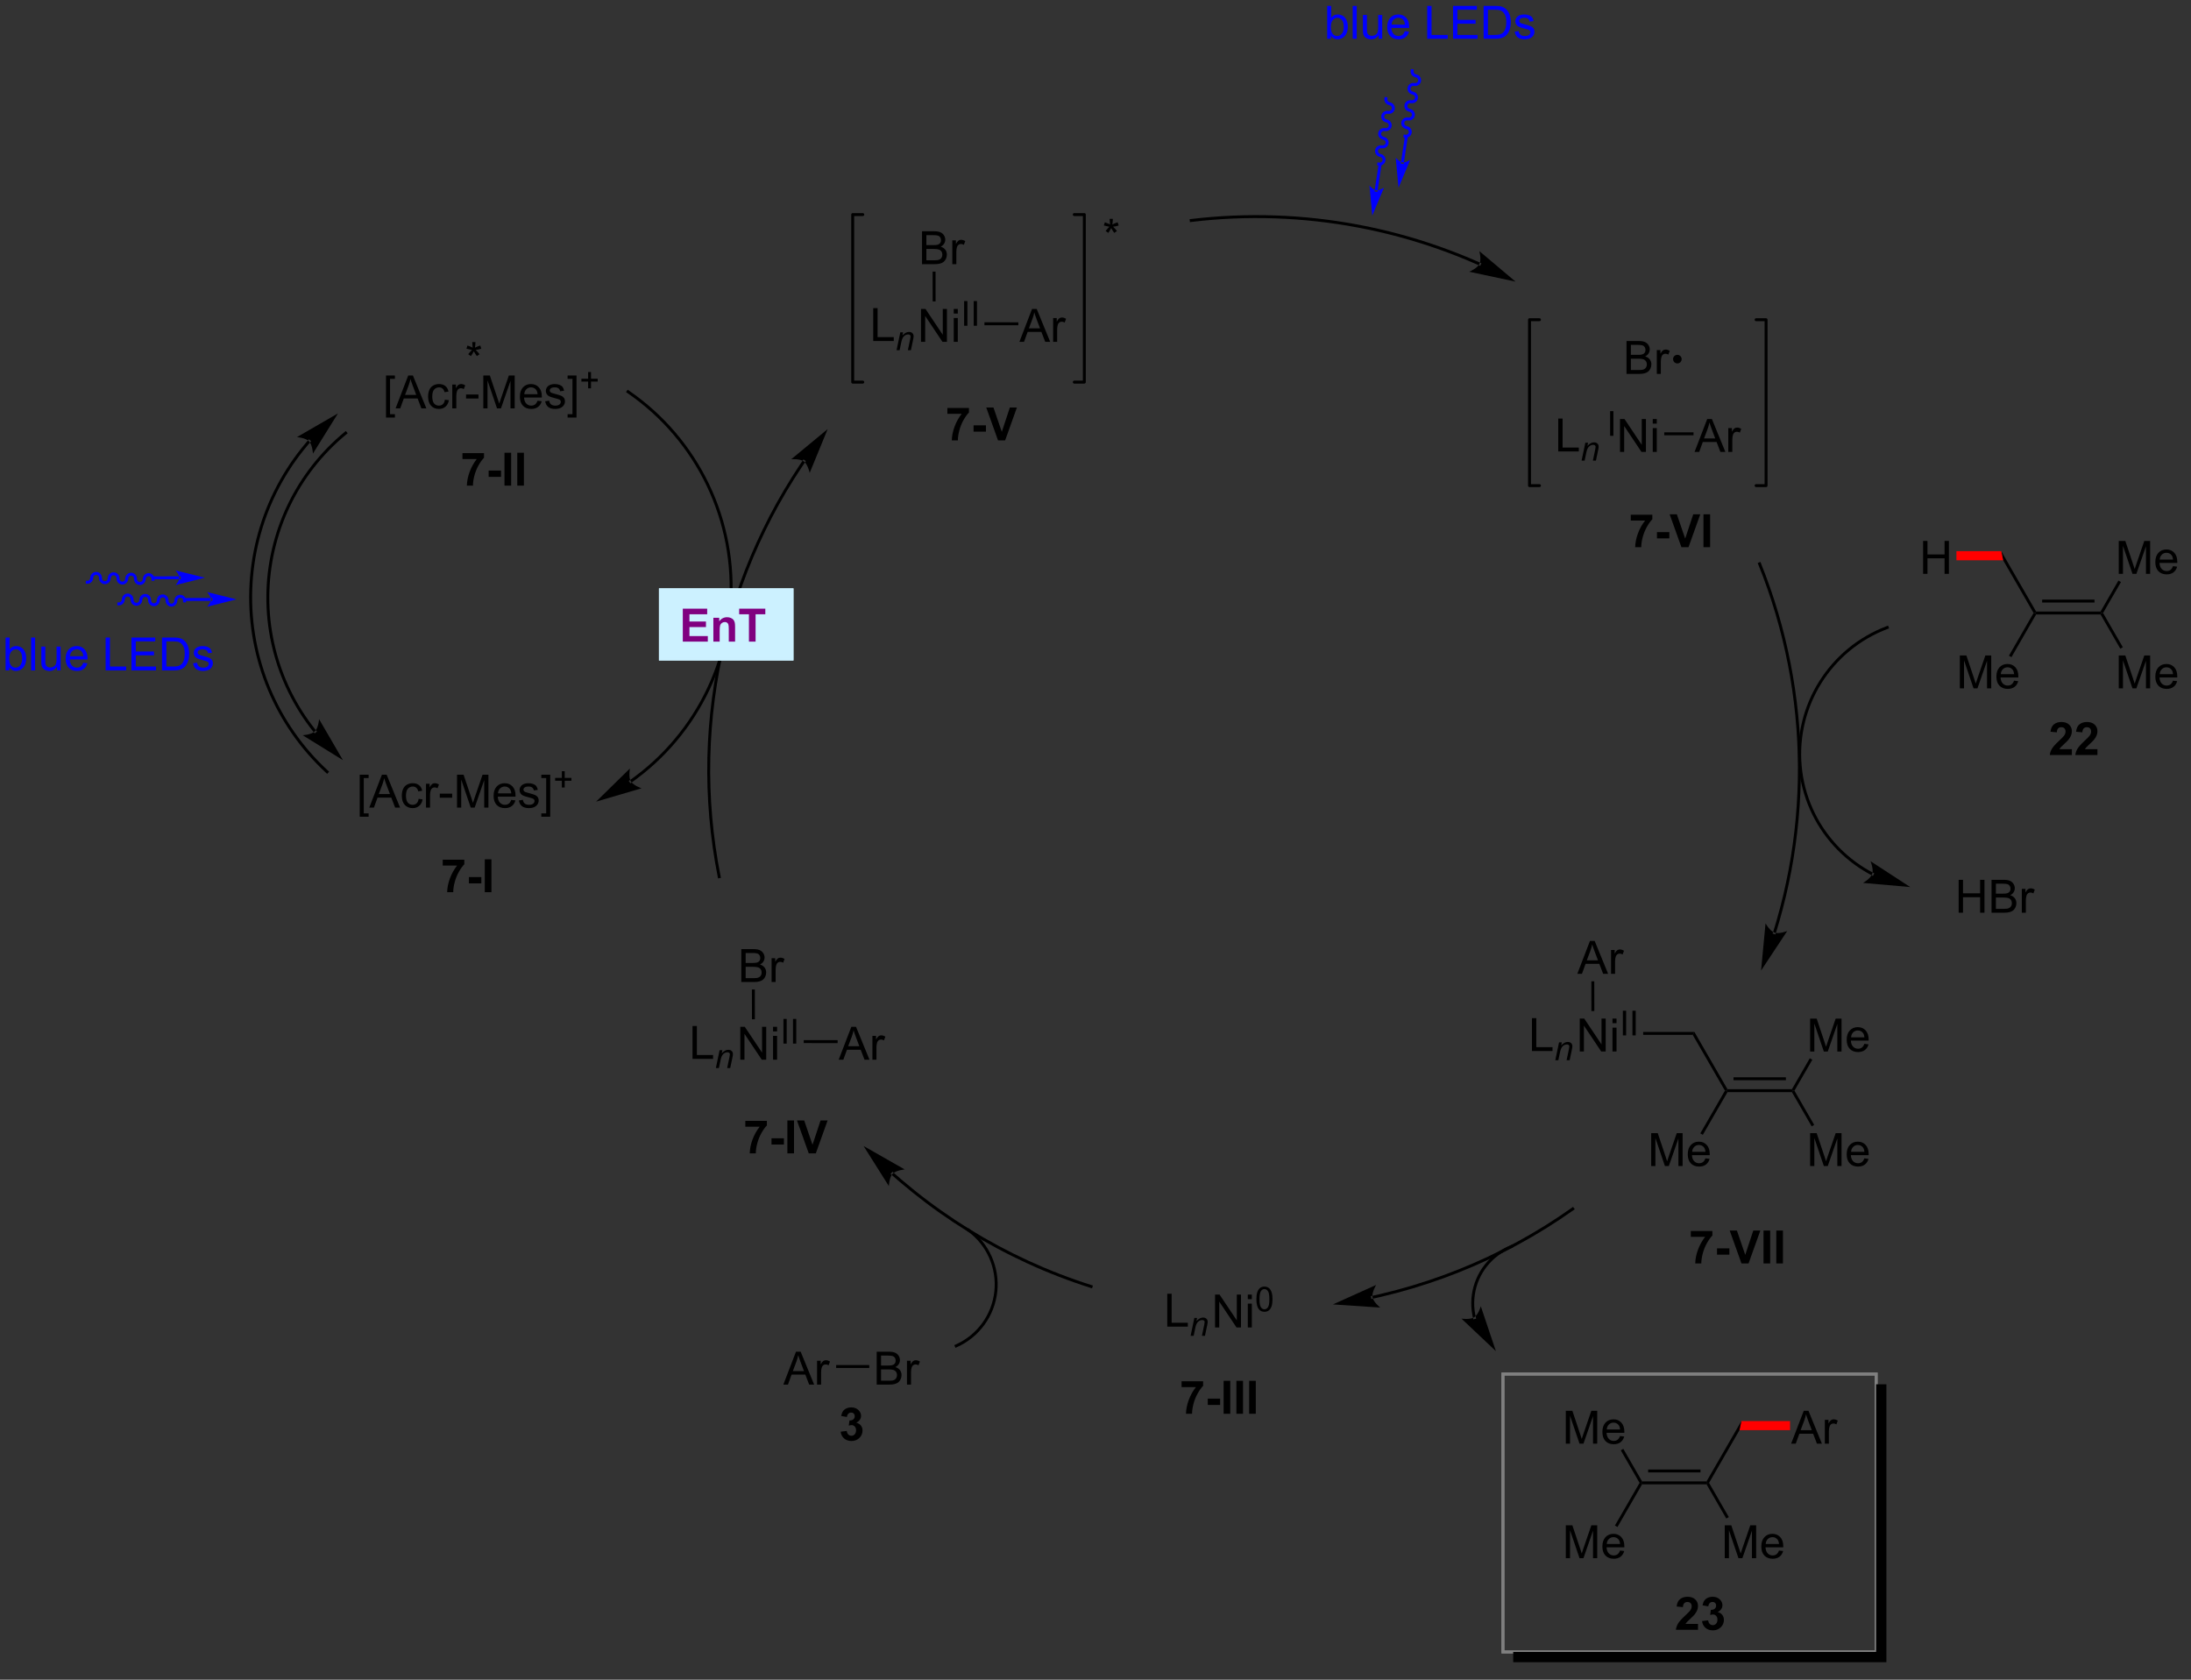 <?xml version="1.0" encoding="UTF-8"?>
<!DOCTYPE svg PUBLIC '-//W3C//DTD SVG 1.0//EN'
          'http://www.w3.org/TR/2001/REC-SVG-20010904/DTD/svg10.dtd'>
<svg stroke-dasharray="none" shape-rendering="auto" xmlns="http://www.w3.org/2000/svg" font-family="'Dialog'" text-rendering="auto" width="90" fill-opacity="1" color-interpolation="auto" color-rendering="auto" preserveAspectRatio="xMidYMid meet" font-size="12px" viewBox="0 0 90 69" fill="black" xmlns:xlink="http://www.w3.org/1999/xlink" stroke="black" image-rendering="auto" stroke-miterlimit="10" stroke-linecap="square" stroke-linejoin="miter" font-style="normal" stroke-width="1" height="69" stroke-dashoffset="0" font-weight="normal" stroke-opacity="1"
><rect x="0" y="0" width="90" height="69" fill="#333333" stroke="none"/><!--Generated by the Batik Graphics2D SVG Generator--><defs id="genericDefs"
  /><g
  ><defs id="defs1"
    ><clipPath clipPathUnits="userSpaceOnUse" id="clipPath1"
      ><path d="M1.171 2.148 L393.953 2.148 L393.953 303.155 L1.171 303.155 L1.171 2.148 Z"
      /></clipPath
      ><clipPath clipPathUnits="userSpaceOnUse" id="clipPath2"
      ><path d="M-0.699 41.903 L-0.699 334.39 L380.235 334.39 L380.235 41.903 Z"
      /></clipPath
      ><clipPath clipPathUnits="userSpaceOnUse" id="clipPath3"
      ><path d="M-0.699 41.903 L-0.699 333.568 L380.19 333.568 L380.19 41.903 Z"
      /></clipPath
    ></defs
    ><g transform="scale(0.229,0.229) translate(-1.171,-2.148) matrix(1.029,0,0,1.029,1.89,-40.953)"
    ><path d="M139.64 122.472 L139.64 122.472 L139.639 122.472 L139.639 122.472 L139.639 122.472 L139.639 122.472 L139.639 122.473 L139.43 122.327 L139.64 122.471 L139.617 122.505 L139.407 122.361 L139.618 122.504 C139.587 122.549 139.556 122.594 139.526 122.639 L139.315 122.496 L139.526 122.639 C139.404 122.819 139.283 122.999 139.163 123.179 L139.163 123.179 C138.681 123.9 138.209 124.626 137.748 125.359 L137.532 125.223 L137.748 125.359 C135.904 128.287 134.227 131.303 132.723 134.392 L132.493 134.28 L132.723 134.392 C129.713 140.57 127.389 147.039 125.779 153.681 L125.779 153.681 C122.56 166.966 122.198 180.943 124.923 194.668 L124.972 194.918 L124.472 195.017 L124.422 194.767 C121.683 180.969 122.047 166.917 125.283 153.561 L125.531 153.621 L125.283 153.561 C126.901 146.884 129.238 140.38 132.264 134.169 L132.264 134.169 C133.777 131.063 135.462 128.031 137.316 125.087 L137.316 125.087 C137.78 124.351 138.254 123.62 138.738 122.895 L138.951 123.037 L138.738 122.895 C138.86 122.714 138.981 122.533 139.104 122.353 L139.104 122.353 C139.134 122.308 139.165 122.262 139.196 122.217 L139.196 122.217 L139.219 122.183 L139.22 122.181 L139.22 122.181 L139.22 122.181 L139.221 122.181 L139.221 122.181 L139.221 122.18 L139.367 121.971 L139.785 122.262 ZM143.581 116.691 L137.226 121.946 C137.226 121.946 138.725 121.808 139.429 122.327 C140.134 122.846 140.447 124.319 140.447 124.319 Z" stroke="none" clip-path="url(#clipPath3)"
    /></g
    ><g transform="matrix(0.236,0,0,0.236,0.165,-9.876)"
    ><path d="M256.703 88.024 L256.703 88.024 L256.702 88.023 L256.806 87.79 L256.705 88.025 C256.705 88.025 256.704 88.024 256.704 88.024 L256.704 88.024 C256.703 88.024 256.702 88.023 256.7 88.023 L256.7 88.022 C256.696 88.021 256.692 88.019 256.688 88.017 L256.687 88.017 C256.679 88.013 256.67 88.009 256.661 88.005 L256.661 88.005 C256.644 87.998 256.627 87.99 256.609 87.982 L256.609 87.982 C256.54 87.951 256.47 87.921 256.401 87.89 L256.401 87.89 C254.176 86.91 251.919 86.017 249.634 85.212 L249.634 85.212 C245.064 83.603 240.385 82.347 235.637 81.452 L235.685 81.201 L235.637 81.452 C226.142 79.662 216.375 79.317 206.669 80.478 L206.416 80.508 L206.355 80.002 L206.609 79.971 C216.367 78.804 226.186 79.151 235.732 80.951 L235.732 80.951 C240.505 81.85 245.209 83.113 249.803 84.731 L249.719 84.972 L249.803 84.731 C252.1 85.54 254.37 86.438 256.606 87.423 L256.504 87.656 L256.606 87.423 C256.676 87.454 256.746 87.485 256.816 87.516 L256.713 87.749 L256.816 87.516 C256.834 87.523 256.851 87.531 256.868 87.539 L256.765 87.772 L256.868 87.539 C256.877 87.543 256.886 87.547 256.895 87.551 L256.791 87.784 L256.894 87.55 C256.899 87.552 256.904 87.555 256.908 87.557 L256.804 87.79 L256.908 87.556 C256.907 87.556 256.906 87.556 256.906 87.556 L256.906 87.556 C256.906 87.556 256.906 87.556 256.907 87.556 L256.909 87.557 L256.91 87.557 L257.143 87.661 L256.936 88.127 ZM263.092 90.867 L256.786 85.554 C256.786 85.554 257.19 87.004 256.805 87.79 C256.42 88.576 255.028 89.147 255.028 89.147 Z" stroke="none" clip-path="url(#clipPath3)"
    /></g
    ><g transform="matrix(0.236,0,0,0.236,0.165,-9.876)"
    ><path d="M128.155 226.3 L128.155 220.573 L128.934 220.573 L131.942 225.068 L131.942 220.573 L132.668 220.573 L132.668 226.3 L131.89 226.3 L128.882 221.8 L128.882 226.3 L128.155 226.3 ZM133.855 221.38 L133.855 220.573 L134.558 220.573 L134.558 221.38 L133.855 221.38 ZM133.855 226.3 L133.855 222.151 L134.558 222.151 L134.558 226.3 L133.855 226.3 Z" stroke="none" clip-path="url(#clipPath3)"
    /></g
    ><g transform="matrix(0.236,0,0,0.236,0.165,-9.876)"
    ><path d="M135.661 223.5 L135.661 219.205 L136.23 219.205 L136.23 223.5 L135.661 223.5 ZM137.328 223.5 L137.328 219.205 L137.897 219.205 L137.897 223.5 L137.328 223.5 Z" stroke="none" clip-path="url(#clipPath3)"
    /></g
    ><g transform="matrix(0.236,0,0,0.236,0.165,-9.876)"
    ><path d="M145.28 226.305 L147.48 220.579 L148.298 220.579 L150.642 226.305 L149.777 226.305 L149.111 224.571 L146.715 224.571 L146.087 226.305 L145.28 226.305 ZM146.933 223.954 L148.876 223.954 L148.277 222.368 Q148.004 221.644 147.871 221.18 Q147.762 221.73 147.564 222.274 L146.933 223.954 ZM151.15 226.305 L151.15 222.157 L151.782 222.157 L151.782 222.785 Q152.025 222.345 152.228 222.204 Q152.433 222.063 152.681 222.063 Q153.035 222.063 153.402 222.29 L153.16 222.941 Q152.902 222.79 152.644 222.79 Q152.415 222.79 152.23 222.928 Q152.048 223.066 151.97 223.313 Q151.853 223.688 151.853 224.134 L151.853 226.305 L151.15 226.305 Z" stroke="none" clip-path="url(#clipPath3)"
    /></g
    ><g transform="matrix(0.236,0,0,0.236,0.165,-9.876)"
    ><path d="M139.192 223.408 L139.193 222.897 L145.095 222.899 L145.095 223.41 Z" stroke="none" clip-path="url(#clipPath3)"
    /></g
    ><g transform="matrix(0.236,0,0,0.236,0.165,-9.876)"
    ><path d="M128.331 212.781 L128.331 207.054 L130.48 207.054 Q131.136 207.054 131.532 207.229 Q131.93 207.401 132.154 207.763 Q132.378 208.125 132.378 208.518 Q132.378 208.885 132.177 209.21 Q131.98 209.533 131.578 209.734 Q132.097 209.885 132.375 210.252 Q132.657 210.619 132.657 211.119 Q132.657 211.523 132.485 211.869 Q132.315 212.213 132.065 212.401 Q131.815 212.588 131.438 212.684 Q131.063 212.781 130.516 212.781 L128.331 212.781 ZM129.089 209.46 L130.328 209.46 Q130.831 209.46 131.05 209.393 Q131.339 209.307 131.485 209.109 Q131.633 208.908 131.633 208.609 Q131.633 208.322 131.495 208.106 Q131.36 207.89 131.105 207.809 Q130.852 207.729 130.235 207.729 L129.089 207.729 L129.089 209.46 ZM129.089 212.104 L130.516 212.104 Q130.883 212.104 131.032 212.078 Q131.292 212.031 131.466 211.921 Q131.643 211.812 131.756 211.604 Q131.87 211.393 131.87 211.119 Q131.87 210.799 131.706 210.565 Q131.542 210.328 131.25 210.231 Q130.961 210.135 130.414 210.135 L129.089 210.135 L129.089 212.104 ZM133.602 212.781 L133.602 208.632 L134.235 208.632 L134.235 209.26 Q134.477 208.82 134.68 208.679 Q134.886 208.539 135.133 208.539 Q135.487 208.539 135.855 208.765 L135.612 209.416 Q135.355 209.265 135.097 209.265 Q134.868 209.265 134.683 209.403 Q134.5 209.541 134.422 209.789 Q134.305 210.164 134.305 210.609 L134.305 212.781 L133.602 212.781 Z" stroke="none" clip-path="url(#clipPath3)"
    /></g
    ><g transform="matrix(0.236,0,0,0.236,0.165,-9.876)"
    ><path d="M130.694 219.265 L130.183 219.266 L130.173 214.081 L130.684 214.08 Z" stroke="none" clip-path="url(#clipPath3)"
    /></g
    ><g transform="matrix(0.236,0,0,0.236,0.165,-9.876)"
    ><path d="M119.838 226.158 L119.838 220.432 L120.596 220.432 L120.596 225.481 L123.416 225.481 L123.416 226.158 L119.838 226.158 Z" stroke="none" clip-path="url(#clipPath3)"
    /></g
    ><g transform="matrix(0.236,0,0,0.236,0.165,-9.876)"
    ><path d="M123.9 227.758 L124.551 224.647 L125.031 224.647 L124.918 225.188 Q125.23 224.87 125.502 224.723 Q125.775 224.577 126.06 224.577 Q126.437 224.577 126.652 224.782 Q126.869 224.987 126.869 225.329 Q126.869 225.502 126.793 225.874 L126.396 227.758 L125.867 227.758 L126.279 225.786 Q126.342 225.499 126.342 225.362 Q126.342 225.206 126.234 225.11 Q126.127 225.012 125.926 225.012 Q125.517 225.012 125.199 225.305 Q124.883 225.598 124.732 226.311 L124.431 227.758 L123.9 227.758 Z" stroke="none" clip-path="url(#clipPath3)"
    /></g
    ><g transform="matrix(0.236,0,0,0.236,0.165,-9.876)"
    ><path d="M129.029 237.97 L129.029 236.952 L132.781 236.952 L132.781 237.748 Q132.318 238.204 131.836 239.061 Q131.357 239.915 131.104 240.879 Q130.852 241.842 130.857 242.6 L129.797 242.6 Q129.826 241.412 130.286 240.178 Q130.75 238.944 131.523 237.97 L129.029 237.97 ZM133.587 241.071 L133.587 239.975 L135.744 239.975 L135.744 241.071 L133.587 241.071 ZM136.348 242.6 L136.348 236.873 L137.504 236.873 L137.504 242.6 L136.348 242.6 ZM140.068 242.6 L138.018 236.873 L139.273 236.873 L140.724 241.11 L142.125 236.873 L143.352 236.873 L141.302 242.6 L140.068 242.6 Z" stroke="none" clip-path="url(#clipPath3)"
    /></g
    ><g transform="matrix(0.236,0,0,0.236,0.165,-9.876)"
    ><path d="M154.842 245.97 L154.842 245.97 C154.842 245.97 154.842 245.97 154.842 245.97 L154.842 245.97 C154.842 245.971 154.839 245.967 154.834 245.964 L154.839 245.968 C154.839 245.968 154.839 245.968 154.839 245.968 L154.839 245.968 C154.839 245.968 154.839 245.968 154.839 245.968 L154.842 245.97 L154.843 245.971 L154.673 246.161 L154.673 246.161 L154.843 245.971 L154.844 245.972 L154.674 246.162 L154.843 245.971 C154.844 245.972 154.846 245.974 154.848 245.976 L154.678 246.166 L154.847 245.975 C154.849 245.977 154.851 245.978 154.852 245.98 L154.852 245.98 C154.854 245.981 154.855 245.982 154.856 245.983 L154.687 246.174 L154.856 245.983 C154.862 245.988 154.868 245.993 154.874 245.999 L154.704 246.189 L154.873 245.998 C154.879 246.003 154.885 246.008 154.89 246.013 L154.89 246.013 C154.896 246.018 154.902 246.024 154.908 246.029 L154.738 246.22 L154.907 246.029 C154.93 246.049 154.953 246.069 154.976 246.089 L154.807 246.28 L154.976 246.089 C155.022 246.13 155.068 246.17 155.114 246.211 L155.114 246.211 C155.481 246.534 155.85 246.854 156.221 247.171 L156.221 247.171 C156.964 247.806 157.717 248.429 158.478 249.04 L158.478 249.04 C161.524 251.483 164.715 253.734 168.031 255.782 L167.897 255.999 L168.031 255.782 C174.664 259.878 181.799 263.16 189.286 265.534 L189.529 265.612 L189.375 266.098 L189.132 266.021 C181.605 263.634 174.431 260.334 167.763 256.216 L167.763 256.216 C164.429 254.157 161.221 251.894 158.159 249.438 L158.319 249.239 L158.159 249.438 C157.394 248.824 156.637 248.197 155.89 247.559 L156.056 247.365 L155.89 247.559 C155.516 247.24 155.145 246.918 154.776 246.594 L154.945 246.402 L154.776 246.594 C154.73 246.553 154.684 246.512 154.638 246.472 L154.638 246.471 C154.615 246.451 154.592 246.431 154.569 246.411 L154.569 246.41 C154.563 246.405 154.558 246.4 154.552 246.395 L154.552 246.395 C154.546 246.39 154.54 246.385 154.535 246.38 L154.534 246.38 C154.529 246.375 154.523 246.37 154.518 246.365 L154.517 246.364 C154.516 246.363 154.514 246.362 154.513 246.361 L154.513 246.361 C154.512 246.359 154.51 246.358 154.509 246.357 L154.508 246.356 C154.507 246.356 154.506 246.355 154.505 246.354 L154.504 246.353 L154.503 246.352 L154.673 246.161 L154.673 246.161 L154.503 246.352 L154.502 246.351 L154.672 246.16 L154.504 246.353 C154.504 246.353 154.504 246.353 154.504 246.353 L154.504 246.353 C154.503 246.352 154.503 246.352 154.503 246.351 L154.671 246.16 L154.507 246.356 C154.502 246.351 154.498 246.348 154.499 246.348 L154.499 246.348 C154.499 246.348 154.499 246.348 154.499 246.348 L154.31 246.176 L154.653 245.799 ZM149.61 241.324 L154.012 248.297 C154.012 248.297 154.066 246.792 154.671 246.16 C155.275 245.527 156.776 245.405 156.776 245.405 Z" stroke="none" clip-path="url(#clipPath3)"
    /></g
    ><g transform="matrix(0.236,0,0,0.236,0.165,-9.876)"
    ><path d="M210.789 272.906 L210.789 267.18 L211.568 267.18 L214.575 271.674 L214.575 267.18 L215.302 267.18 L215.302 272.906 L214.523 272.906 L211.516 268.406 L211.516 272.906 L210.789 272.906 ZM216.488 267.987 L216.488 267.18 L217.191 267.18 L217.191 267.987 L216.488 267.987 ZM216.488 272.906 L216.488 268.758 L217.191 268.758 L217.191 272.906 L216.488 272.906 Z" stroke="none" clip-path="url(#clipPath3)"
    /></g
    ><g transform="matrix(0.236,0,0,0.236,0.165,-9.876)"
    ><path d="M217.984 267.987 Q217.984 267.225 218.141 266.762 Q218.297 266.298 218.605 266.046 Q218.916 265.794 219.385 265.794 Q219.73 265.794 219.99 265.932 Q220.252 266.071 220.422 266.335 Q220.592 266.596 220.687 266.973 Q220.785 267.348 220.785 267.987 Q220.785 268.743 220.629 269.208 Q220.475 269.673 220.164 269.926 Q219.855 270.18 219.385 270.18 Q218.764 270.18 218.408 269.733 Q217.984 269.198 217.984 267.987 ZM218.525 267.987 Q218.525 269.046 218.773 269.395 Q219.021 269.745 219.385 269.745 Q219.748 269.745 219.994 269.393 Q220.242 269.042 220.242 267.987 Q220.242 266.926 219.994 266.579 Q219.748 266.229 219.379 266.229 Q219.016 266.229 218.799 266.538 Q218.525 266.93 218.525 267.987 Z" stroke="none" clip-path="url(#clipPath3)"
    /></g
    ><g transform="matrix(0.236,0,0,0.236,0.165,-9.876)"
    ><path d="M202.471 272.765 L202.471 267.038 L203.229 267.038 L203.229 272.088 L206.049 272.088 L206.049 272.765 L202.471 272.765 Z" stroke="none" clip-path="url(#clipPath3)"
    /></g
    ><g transform="matrix(0.236,0,0,0.236,0.165,-9.876)"
    ><path d="M206.534 274.365 L207.184 271.253 L207.665 271.253 L207.552 271.794 Q207.864 271.476 208.136 271.329 Q208.409 271.183 208.694 271.183 Q209.071 271.183 209.286 271.388 Q209.503 271.593 209.503 271.935 Q209.503 272.109 209.427 272.48 L209.03 274.365 L208.501 274.365 L208.913 272.392 Q208.975 272.105 208.975 271.968 Q208.975 271.812 208.868 271.716 Q208.761 271.619 208.559 271.619 Q208.151 271.619 207.833 271.912 Q207.516 272.204 207.366 272.917 L207.065 274.365 L206.534 274.365 Z" stroke="none" clip-path="url(#clipPath3)"
    /></g
    ><g transform="matrix(0.236,0,0,0.236,0.165,-9.876)"
    ><path d="M204.96 283.295 L204.96 282.277 L208.712 282.277 L208.712 283.073 Q208.249 283.529 207.767 284.386 Q207.288 285.24 207.035 286.204 Q206.783 287.167 206.788 287.925 L205.728 287.925 Q205.756 286.738 206.218 285.503 Q206.681 284.269 207.454 283.295 L204.96 283.295 ZM209.518 286.396 L209.518 285.3 L211.674 285.3 L211.674 286.396 L209.518 286.396 ZM212.279 287.925 L212.279 282.198 L213.435 282.198 L213.435 287.925 L212.279 287.925 ZM214.501 287.925 L214.501 282.198 L215.658 282.198 L215.658 287.925 L214.501 287.925 ZM216.724 287.925 L216.724 282.198 L217.88 282.198 L217.88 287.925 L216.724 287.925 Z" stroke="none" clip-path="url(#clipPath3)"
    /></g
    ><g transform="matrix(0.236,0,0,0.236,0.165,-9.876)"
    ><path d="M159.608 101.348 L159.608 95.622 L160.386 95.622 L163.394 100.117 L163.394 95.622 L164.121 95.622 L164.121 101.348 L163.342 101.348 L160.334 96.848 L160.334 101.348 L159.608 101.348 ZM165.307 96.429 L165.307 95.622 L166.01 95.622 L166.01 96.429 L165.307 96.429 ZM165.307 101.348 L165.307 97.2 L166.01 97.2 L166.01 101.348 L165.307 101.348 Z" stroke="none" clip-path="url(#clipPath3)"
    /></g
    ><g transform="matrix(0.236,0,0,0.236,0.165,-9.876)"
    ><path d="M167.113 98.548 L167.113 94.254 L167.682 94.254 L167.682 98.548 L167.113 98.548 ZM168.78 98.548 L168.78 94.254 L169.349 94.254 L169.349 98.548 L168.78 98.548 Z" stroke="none" clip-path="url(#clipPath3)"
    /></g
    ><g transform="matrix(0.236,0,0,0.236,0.165,-9.876)"
    ><path d="M176.732 101.354 L178.933 95.628 L179.75 95.628 L182.094 101.354 L181.229 101.354 L180.563 99.62 L178.167 99.62 L177.539 101.354 L176.732 101.354 ZM178.386 99.003 L180.328 99.003 L179.729 97.417 Q179.456 96.693 179.323 96.229 Q179.214 96.779 179.016 97.323 L178.386 99.003 ZM182.602 101.354 L182.602 97.206 L183.235 97.206 L183.235 97.834 Q183.477 97.393 183.68 97.253 Q183.886 97.112 184.133 97.112 Q184.487 97.112 184.854 97.339 L184.612 97.99 Q184.354 97.839 184.097 97.839 Q183.867 97.839 183.683 97.977 Q183.5 98.115 183.422 98.362 Q183.305 98.737 183.305 99.182 L183.305 101.354 L182.602 101.354 Z" stroke="none" clip-path="url(#clipPath3)"
    /></g
    ><g transform="matrix(0.236,0,0,0.236,0.165,-9.876)"
    ><path d="M170.645 98.456 L170.645 97.946 L176.548 97.948 L176.547 98.458 Z" stroke="none" clip-path="url(#clipPath3)"
    /></g
    ><g transform="matrix(0.236,0,0,0.236,0.165,-9.876)"
    ><path d="M159.783 87.83 L159.783 82.103 L161.932 82.103 Q162.588 82.103 162.984 82.278 Q163.382 82.449 163.606 82.811 Q163.83 83.173 163.83 83.567 Q163.83 83.934 163.63 84.259 Q163.432 84.582 163.031 84.783 Q163.549 84.934 163.828 85.301 Q164.109 85.668 164.109 86.168 Q164.109 86.572 163.937 86.918 Q163.768 87.262 163.518 87.449 Q163.268 87.637 162.89 87.733 Q162.515 87.83 161.968 87.83 L159.783 87.83 ZM160.541 84.509 L161.781 84.509 Q162.283 84.509 162.502 84.442 Q162.791 84.356 162.937 84.158 Q163.085 83.957 163.085 83.658 Q163.085 83.371 162.947 83.155 Q162.812 82.939 162.557 82.858 Q162.304 82.778 161.687 82.778 L160.541 82.778 L160.541 84.509 ZM160.541 87.153 L161.968 87.153 Q162.335 87.153 162.484 87.126 Q162.744 87.08 162.919 86.97 Q163.096 86.861 163.208 86.653 Q163.322 86.442 163.322 86.168 Q163.322 85.848 163.158 85.613 Q162.994 85.376 162.703 85.28 Q162.413 85.184 161.867 85.184 L160.541 85.184 L160.541 87.153 ZM165.054 87.83 L165.054 83.681 L165.687 83.681 L165.687 84.309 Q165.929 83.869 166.132 83.728 Q166.338 83.587 166.585 83.587 Q166.94 83.587 167.307 83.814 L167.065 84.465 Q166.807 84.314 166.549 84.314 Q166.32 84.314 166.135 84.452 Q165.953 84.59 165.875 84.837 Q165.757 85.212 165.757 85.658 L165.757 87.83 L165.054 87.83 Z" stroke="none" clip-path="url(#clipPath3)"
    /></g
    ><g transform="matrix(0.236,0,0,0.236,0.165,-9.876)"
    ><path d="M162.146 94.314 L161.636 94.314 L161.626 89.13 L162.136 89.129 Z" stroke="none" clip-path="url(#clipPath3)"
    /></g
    ><g transform="matrix(0.236,0,0,0.236,0.165,-9.876)"
    ><path d="M151.29 101.207 L151.29 95.48 L152.048 95.48 L152.048 100.53 L154.868 100.53 L154.868 101.207 L151.29 101.207 Z" stroke="none" clip-path="url(#clipPath3)"
    /></g
    ><g transform="matrix(0.236,0,0,0.236,0.165,-9.876)"
    ><path d="M155.352 102.807 L156.003 99.696 L156.483 99.696 L156.37 100.237 Q156.683 99.918 156.954 99.772 Q157.227 99.625 157.513 99.625 Q157.89 99.625 158.105 99.83 Q158.321 100.035 158.321 100.377 Q158.321 100.551 158.245 100.922 L157.849 102.807 L157.319 102.807 L157.731 100.834 Q157.794 100.547 157.794 100.41 Q157.794 100.254 157.686 100.159 Q157.579 100.061 157.378 100.061 Q156.97 100.061 156.651 100.354 Q156.335 100.647 156.185 101.36 L155.884 102.807 L155.352 102.807 Z" stroke="none" clip-path="url(#clipPath3)"
    /></g
    ><g stroke-width="0.51" transform="matrix(0.236,0,0,0.236,0.165,-9.876)" stroke-linejoin="round" stroke-linecap="round"
    ><path fill="none" d="M186.285 108.361 L188.035 108.361 L188.035 79.196 L186.285 79.196" clip-path="url(#clipPath3)"
    /></g
    ><g stroke-width="0.51" transform="matrix(0.236,0,0,0.236,0.165,-9.876)" stroke-linejoin="round" stroke-linecap="round"
    ><path fill="none" d="M149.468 79.196 L147.719 79.196 L147.719 108.361 L149.468 108.361" clip-path="url(#clipPath3)"
    /></g
    ><g transform="matrix(0.236,0,0,0.236,0.165,-9.876)"
    ><path d="M191.43 81.096 L191.609 80.541 Q192.232 80.76 192.513 80.921 Q192.438 80.213 192.435 79.947 L193 79.947 Q192.99 80.335 192.912 80.916 Q193.313 80.713 193.833 80.541 L194.013 81.096 Q193.516 81.26 193.039 81.314 Q193.279 81.523 193.711 82.054 L193.242 82.385 Q193.016 82.078 192.708 81.546 Q192.419 82.096 192.201 82.385 L191.74 82.054 Q192.193 81.494 192.388 81.314 Q191.883 81.218 191.43 81.096 Z" stroke="none" clip-path="url(#clipPath3)"
    /></g
    ><g transform="matrix(0.236,0,0,0.236,0.165,-9.876)"
    ><path d="M164.198 113.876 L164.198 112.858 L167.951 112.858 L167.951 113.655 Q167.487 114.111 167.005 114.967 Q166.526 115.822 166.274 116.785 Q166.021 117.749 166.026 118.507 L164.966 118.507 Q164.995 117.319 165.456 116.085 Q165.919 114.85 166.693 113.876 L164.198 113.876 ZM168.756 116.978 L168.756 115.882 L170.913 115.882 L170.913 116.978 L168.756 116.978 ZM173.014 118.507 L170.965 112.78 L172.22 112.78 L173.671 117.017 L175.072 112.78 L176.298 112.78 L174.249 118.507 L173.014 118.507 Z" stroke="none" clip-path="url(#clipPath3)"
    /></g
    ><g transform="matrix(0.236,0,0,0.236,0.165,-9.876)"
    ><path d="M279.556 117.706 L279.556 113.411 L280.125 113.411 L280.125 117.706 L279.556 117.706 Z" stroke="none" clip-path="url(#clipPath3)"
    /></g
    ><g transform="matrix(0.236,0,0,0.236,0.165,-9.876)"
    ><path d="M281.272 120.506 L281.272 114.779 L282.051 114.779 L285.058 119.274 L285.058 114.779 L285.785 114.779 L285.785 120.506 L285.006 120.506 L281.999 116.006 L281.999 120.506 L281.272 120.506 ZM286.971 115.586 L286.971 114.779 L287.674 114.779 L287.674 115.586 L286.971 115.586 ZM286.971 120.506 L286.971 116.357 L287.674 116.357 L287.674 120.506 L286.971 120.506 Z" stroke="none" clip-path="url(#clipPath3)"
    /></g
    ><g transform="matrix(0.236,0,0,0.236,0.165,-9.876)"
    ><path d="M294.249 120.511 L296.45 114.785 L297.267 114.785 L299.611 120.511 L298.747 120.511 L298.08 118.777 L295.684 118.777 L295.056 120.511 L294.249 120.511 ZM295.903 118.16 L297.845 118.16 L297.247 116.574 Q296.973 115.85 296.84 115.386 Q296.731 115.936 296.533 116.48 L295.903 118.16 ZM300.119 120.511 L300.119 116.363 L300.752 116.363 L300.752 116.991 Q300.994 116.551 301.197 116.41 Q301.403 116.269 301.65 116.269 Q302.004 116.269 302.372 116.496 L302.129 117.147 Q301.872 116.996 301.614 116.996 Q301.385 116.996 301.2 117.134 Q301.017 117.272 300.939 117.519 Q300.822 117.894 300.822 118.34 L300.822 120.511 L300.119 120.511 Z" stroke="none" clip-path="url(#clipPath3)"
    /></g
    ><g transform="matrix(0.236,0,0,0.236,0.165,-9.876)"
    ><path d="M288.974 117.613 L288.974 117.103 L294.065 117.105 L294.065 117.615 Z" stroke="none" clip-path="url(#clipPath3)"
    /></g
    ><g transform="matrix(0.236,0,0,0.236,0.165,-9.876)"
    ><path d="M270.523 120.427 L270.523 114.7 L271.28 114.7 L271.28 119.75 L274.101 119.75 L274.101 120.427 L270.523 120.427 Z" stroke="none" clip-path="url(#clipPath3)"
    /></g
    ><g transform="matrix(0.236,0,0,0.236,0.165,-9.876)"
    ><path d="M274.585 122.027 L275.236 118.915 L275.716 118.915 L275.603 119.457 Q275.915 119.138 276.187 118.992 Q276.46 118.845 276.745 118.845 Q277.122 118.845 277.337 119.05 Q277.554 119.255 277.554 119.597 Q277.554 119.771 277.478 120.142 L277.081 122.027 L276.552 122.027 L276.964 120.054 Q277.026 119.767 277.026 119.63 Q277.026 119.474 276.919 119.378 Q276.812 119.281 276.611 119.281 Q276.202 119.281 275.884 119.574 Q275.567 119.867 275.417 120.579 L275.116 122.027 L274.585 122.027 Z" stroke="none" clip-path="url(#clipPath3)"
    /></g
    ><g transform="matrix(0.236,0,0,0.236,0.165,-9.876)"
    ><path d="M283.145 132.462 L283.145 131.444 L286.897 131.444 L286.897 132.24 Q286.434 132.696 285.952 133.553 Q285.473 134.407 285.22 135.37 Q284.968 136.334 284.973 137.092 L283.913 137.092 Q283.942 135.904 284.402 134.67 Q284.866 133.436 285.639 132.462 L283.145 132.462 ZM287.703 135.563 L287.703 134.467 L289.86 134.467 L289.86 135.563 L287.703 135.563 ZM291.961 137.092 L289.912 131.365 L291.167 131.365 L292.617 135.602 L294.018 131.365 L295.245 131.365 L293.195 137.092 L291.961 137.092 ZM295.8 137.092 L295.8 131.365 L296.956 131.365 L296.956 137.092 L295.8 137.092 Z" stroke="none" clip-path="url(#clipPath3)"
    /></g
    ><g transform="matrix(0.236,0,0,0.236,0.165,-9.876)"
    ><path d="M282.405 106.932 L282.405 101.205 L284.554 101.205 Q285.21 101.205 285.606 101.379 Q286.004 101.551 286.228 101.913 Q286.452 102.275 286.452 102.669 Q286.452 103.036 286.252 103.361 Q286.054 103.684 285.653 103.885 Q286.171 104.036 286.45 104.403 Q286.731 104.77 286.731 105.27 Q286.731 105.674 286.559 106.02 Q286.39 106.364 286.14 106.551 Q285.89 106.739 285.512 106.835 Q285.137 106.932 284.59 106.932 L282.405 106.932 ZM283.163 103.611 L284.403 103.611 Q284.905 103.611 285.124 103.544 Q285.413 103.458 285.559 103.26 Q285.707 103.059 285.707 102.76 Q285.707 102.473 285.57 102.257 Q285.434 102.041 285.179 101.96 Q284.926 101.879 284.309 101.879 L283.163 101.879 L283.163 103.611 ZM283.163 106.254 L284.59 106.254 Q284.957 106.254 285.106 106.228 Q285.366 106.182 285.541 106.072 Q285.718 105.963 285.83 105.754 Q285.945 105.544 285.945 105.27 Q285.945 104.95 285.78 104.716 Q285.616 104.478 285.325 104.382 Q285.036 104.286 284.489 104.286 L283.163 104.286 L283.163 106.254 ZM287.676 106.932 L287.676 102.783 L288.309 102.783 L288.309 103.411 Q288.551 102.971 288.754 102.83 Q288.96 102.689 289.207 102.689 Q289.562 102.689 289.929 102.916 L289.687 103.567 Q289.429 103.416 289.171 103.416 Q288.942 103.416 288.757 103.554 Q288.575 103.692 288.497 103.939 Q288.379 104.314 288.379 104.76 L288.379 106.932 L287.676 106.932 Z" stroke="none" clip-path="url(#clipPath3)"
    /></g
    ><g transform="matrix(0.236,0,0,0.236,0.165,-9.876)"
    ><path d="M291.255 104.858 C290.979 104.858 290.755 104.634 290.755 104.358 C290.755 104.082 290.979 103.858 291.255 103.858 C291.531 103.858 291.755 104.082 291.755 104.358 C291.755 104.634 291.531 104.858 291.255 104.858" stroke="none" clip-path="url(#clipPath3)"
    /></g
    ><g stroke-width="0.51" transform="matrix(0.236,0,0,0.236,0.165,-9.876)" stroke-linejoin="round" stroke-linecap="round"
    ><path fill="none" d="M291.255 104.858 C290.979 104.858 290.755 104.634 290.755 104.358 C290.755 104.082 290.979 103.858 291.255 103.858 C291.531 103.858 291.755 104.082 291.755 104.358 C291.755 104.634 291.531 104.858 291.255 104.858" clip-path="url(#clipPath3)"
    /></g
    ><g stroke-width="0.51" transform="matrix(0.236,0,0,0.236,0.165,-9.876)" stroke-linejoin="round" stroke-linecap="round"
    ><path fill="none" d="M304.963 126.375 L306.695 126.375 L306.695 97.496 L304.963 97.496" clip-path="url(#clipPath3)"
    /></g
    ><g stroke-width="0.51" transform="matrix(0.236,0,0,0.236,0.165,-9.876)" stroke-linejoin="round" stroke-linecap="round"
    ><path fill="none" d="M267.254 97.496 L265.522 97.496 L265.522 126.375 L267.254 126.375" clip-path="url(#clipPath3)"
    /></g
    ><g transform="matrix(0.236,0,0,0.236,0.165,-9.876)"
    ><path d="M307.914 204.099 L307.914 204.099 C307.914 204.099 307.914 204.099 307.914 204.099 L307.914 204.099 C307.914 204.099 307.914 204.099 307.914 204.099 L307.914 204.099 C307.914 204.099 307.911 204.106 307.909 204.114 L307.913 204.103 C307.927 204.058 307.941 204.012 307.955 203.967 L307.955 203.967 C307.983 203.877 308.011 203.786 308.038 203.696 L308.039 203.696 C308.094 203.515 308.149 203.334 308.204 203.152 L308.448 203.226 L308.204 203.153 C308.313 202.79 308.42 202.427 308.524 202.064 L308.77 202.134 L308.524 202.064 C309.362 199.156 310.057 196.218 310.612 193.261 L310.612 193.261 C311.721 187.346 312.264 181.352 312.242 175.36 L312.497 175.359 L312.242 175.36 C312.199 163.376 309.894 151.399 305.332 140.083 L305.236 139.847 L305.709 139.656 L305.805 139.892 C310.392 151.269 312.709 163.31 312.752 175.358 L312.752 175.358 C312.774 181.382 312.228 187.409 311.113 193.355 L310.863 193.308 L311.113 193.355 C310.556 196.328 309.856 199.282 309.015 202.205 L309.015 202.205 C308.909 202.57 308.802 202.935 308.692 203.299 L308.692 203.299 C308.638 203.482 308.582 203.664 308.526 203.846 L308.282 203.771 L308.526 203.846 C308.498 203.937 308.47 204.028 308.442 204.119 L308.198 204.043 L308.442 204.119 C308.428 204.164 308.414 204.209 308.399 204.255 L308.156 204.179 L308.403 204.243 C308.401 204.252 308.398 204.259 308.398 204.26 L308.398 204.26 C308.398 204.261 308.398 204.261 308.398 204.261 L308.398 204.261 C308.397 204.261 308.398 204.261 308.398 204.261 L308.317 204.503 L307.833 204.341 ZM305.826 210.78 L310.375 203.902 C310.375 203.902 308.981 204.47 308.156 204.179 C307.331 203.888 306.603 202.57 306.603 202.57 Z" stroke="none" clip-path="url(#clipPath3)"
    /></g
    ><g transform="matrix(0.236,0,0,0.236,0.165,-9.876)"
    ><path d="M325.069 194.198 L325.069 194.198 L325.069 194.198 L325.188 193.972 L325.188 193.972 L325.069 194.198 L325.068 194.197 L325.187 193.972 L325.068 194.197 C325.067 194.197 325.067 194.197 325.067 194.197 L325.067 194.197 C325.067 194.197 325.067 194.197 325.067 194.197 L325.065 194.196 C325.061 194.194 325.057 194.192 325.053 194.19 L325.052 194.189 C324.981 194.152 324.91 194.114 324.839 194.077 L324.839 194.077 C324.698 194.001 324.558 193.923 324.418 193.845 L324.418 193.845 C322.185 192.588 320.182 190.984 318.478 189.109 L318.666 188.938 L318.478 189.109 C315.069 185.36 312.854 180.524 312.382 175.205 L312.637 175.183 L312.382 175.205 C311.439 164.568 317.696 154.605 327.687 150.835 L327.926 150.745 L328.106 151.223 L327.867 151.313 C318.09 155.001 311.967 164.751 312.891 175.16 L312.891 175.16 C313.353 180.365 315.519 185.097 318.855 188.766 L318.855 188.766 C320.523 190.601 322.483 192.171 324.668 193.4 L324.543 193.623 L324.668 193.4 C324.805 193.477 324.942 193.553 325.08 193.627 L324.96 193.852 L325.08 193.627 C325.15 193.664 325.219 193.701 325.289 193.737 L325.17 193.963 L325.288 193.737 C325.293 193.739 325.297 193.742 325.302 193.744 L325.183 193.97 L325.3 193.743 C325.301 193.744 325.302 193.744 325.303 193.744 L325.303 193.744 C325.304 193.745 325.305 193.746 325.306 193.746 L325.306 193.746 L325.307 193.747 L325.188 193.972 L325.188 193.972 L325.307 193.747 L325.308 193.747 L325.533 193.866 L325.295 194.317 ZM331.786 196.249 L324.875 191.749 C324.875 191.749 325.454 193.139 325.168 193.966 C324.883 194.793 323.571 195.53 323.571 195.53 Z" stroke="none" clip-path="url(#clipPath3)"
    /></g
    ><g transform="matrix(0.236,0,0,0.236,0.165,-9.876)"
    ><path d="M353.698 148.802 L353.55 148.547 L353.698 148.292 L364.912 148.292 L365.059 148.547 L364.912 148.802 ZM354.747 146.73 L363.863 146.73 L363.863 146.22 L354.747 146.22 Z" stroke="none" clip-path="url(#clipPath3)"
    /></g
    ><g transform="matrix(0.236,0,0,0.236,0.165,-9.876)"
    ><path d="M340.42 161.663 L340.42 155.937 L341.56 155.937 L342.917 159.992 Q343.105 160.557 343.19 160.838 Q343.287 160.525 343.495 159.921 L344.865 155.937 L345.886 155.937 L345.886 161.663 L345.154 161.663 L345.154 156.869 L343.49 161.663 L342.808 161.663 L341.151 156.788 L341.151 161.663 L340.42 161.663 ZM349.857 160.328 L350.584 160.416 Q350.412 161.054 349.946 161.406 Q349.482 161.757 348.761 161.757 Q347.849 161.757 347.315 161.197 Q346.784 160.635 346.784 159.624 Q346.784 158.578 347.323 157.999 Q347.862 157.421 348.722 157.421 Q349.553 157.421 350.079 157.989 Q350.607 158.554 350.607 159.58 Q350.607 159.643 350.605 159.768 L347.511 159.768 Q347.55 160.453 347.896 160.817 Q348.245 161.179 348.763 161.179 Q349.151 161.179 349.425 160.976 Q349.698 160.773 349.857 160.328 ZM347.55 159.19 L349.865 159.19 Q349.818 158.666 349.599 158.406 Q349.263 157.999 348.73 157.999 Q348.245 157.999 347.914 158.325 Q347.584 158.648 347.55 159.19 Z" stroke="none" clip-path="url(#clipPath3)"
    /></g
    ><g transform="matrix(0.236,0,0,0.236,0.165,-9.876)"
    ><path d="M353.256 148.547 L353.55 148.547 L353.698 148.802 L349.409 156.23 L348.967 155.975 Z" stroke="none" clip-path="url(#clipPath3)"
    /></g
    ><g transform="matrix(0.236,0,0,0.236,0.165,-9.876)"
    ><path d="M368.082 141.73 L368.082 136.003 L369.223 136.003 L370.58 140.058 Q370.767 140.623 370.853 140.904 Q370.949 140.592 371.158 139.988 L372.528 136.003 L373.548 136.003 L373.548 141.73 L372.817 141.73 L372.817 136.936 L371.153 141.73 L370.47 141.73 L368.814 136.855 L368.814 141.73 L368.082 141.73 ZM377.52 140.394 L378.246 140.482 Q378.074 141.12 377.608 141.472 Q377.145 141.824 376.423 141.824 Q375.512 141.824 374.978 141.264 Q374.447 140.701 374.447 139.691 Q374.447 138.644 374.986 138.066 Q375.525 137.488 376.384 137.488 Q377.215 137.488 377.741 138.055 Q378.27 138.62 378.27 139.647 Q378.27 139.709 378.267 139.834 L375.173 139.834 Q375.212 140.519 375.559 140.883 Q375.908 141.245 376.426 141.245 Q376.814 141.245 377.087 141.042 Q377.361 140.839 377.52 140.394 ZM375.212 139.256 L377.528 139.256 Q377.481 138.732 377.262 138.472 Q376.926 138.066 376.392 138.066 Q375.908 138.066 375.577 138.391 Q375.246 138.714 375.212 139.256 Z" stroke="none" clip-path="url(#clipPath3)"
    /></g
    ><g transform="matrix(0.236,0,0,0.236,0.165,-9.876)"
    ><path d="M365.354 148.547 L365.059 148.547 L364.912 148.292 L368.022 142.904 L368.464 143.159 Z" stroke="none" clip-path="url(#clipPath3)"
    /></g
    ><g transform="matrix(0.236,0,0,0.236,0.165,-9.876)"
    ><path d="M368.082 161.663 L368.082 155.937 L369.223 155.937 L370.58 159.992 Q370.767 160.557 370.853 160.838 Q370.949 160.525 371.158 159.921 L372.528 155.937 L373.548 155.937 L373.548 161.663 L372.817 161.663 L372.817 156.869 L371.153 161.663 L370.47 161.663 L368.814 156.788 L368.814 161.663 L368.082 161.663 ZM377.52 160.328 L378.246 160.416 Q378.074 161.054 377.608 161.406 Q377.145 161.757 376.423 161.757 Q375.512 161.757 374.978 161.197 Q374.447 160.635 374.447 159.624 Q374.447 158.578 374.986 157.999 Q375.525 157.421 376.384 157.421 Q377.215 157.421 377.741 157.989 Q378.27 158.554 378.27 159.58 Q378.27 159.643 378.267 159.768 L375.173 159.768 Q375.212 160.453 375.559 160.817 Q375.908 161.179 376.426 161.179 Q376.814 161.179 377.087 160.976 Q377.361 160.773 377.52 160.328 ZM375.212 159.19 L377.528 159.19 Q377.481 158.666 377.262 158.406 Q376.926 157.999 376.392 157.999 Q375.908 157.999 375.577 158.325 Q375.246 158.648 375.212 159.19 Z" stroke="none" clip-path="url(#clipPath3)"
    /></g
    ><g transform="matrix(0.236,0,0,0.236,0.165,-9.876)"
    ><path d="M364.912 148.802 L365.059 148.547 L365.354 148.547 L368.792 154.502 L368.35 154.757 Z" stroke="none" clip-path="url(#clipPath3)"
    /></g
    ><g transform="matrix(0.236,0,0,0.236,0.165,-9.876)"
    ><path d="M353.698 148.292 L353.55 148.547 L353.256 148.547 L347.96 139.374 L347.632 137.786 Z" stroke="none" clip-path="url(#clipPath3)"
    /></g
    ><g transform="matrix(0.236,0,0,0.236,0.165,-9.876)"
    ><path d="M334.028 141.73 L334.028 136.003 L334.786 136.003 L334.786 138.355 L337.762 138.355 L337.762 136.003 L338.52 136.003 L338.52 141.73 L337.762 141.73 L337.762 139.029 L334.786 139.029 L334.786 141.73 L334.028 141.73 Z" stroke="none" clip-path="url(#clipPath3)"
    /></g
    ><g fill="red" transform="matrix(0.236,0,0,0.236,0.165,-9.876)" stroke="red"
    ><path d="M347.632 137.786 L347.96 139.374 L339.828 139.374 L339.828 137.786 Z" stroke="none" clip-path="url(#clipPath3)"
    /></g
    ><g transform="matrix(0.236,0,0,0.236,0.165,-9.876)"
    ><path d="M359.922 172.246 L359.922 173.267 L356.076 173.267 Q356.138 172.689 356.451 172.171 Q356.763 171.653 357.685 170.798 Q358.427 170.106 358.594 169.861 Q358.82 169.52 358.82 169.189 Q358.82 168.822 358.623 168.624 Q358.427 168.426 358.078 168.426 Q357.735 168.426 357.531 168.634 Q357.328 168.84 357.297 169.322 L356.203 169.213 Q356.302 168.306 356.818 167.913 Q357.334 167.517 358.107 167.517 Q358.953 167.517 359.438 167.976 Q359.922 168.431 359.922 169.111 Q359.922 169.496 359.784 169.848 Q359.646 170.197 359.344 170.58 Q359.146 170.832 358.625 171.309 Q358.107 171.785 357.966 171.942 Q357.828 172.098 357.742 172.246 L359.922 172.246 ZM364.371 172.246 L364.371 173.267 L360.525 173.267 Q360.587 172.689 360.9 172.171 Q361.212 171.653 362.134 170.798 Q362.877 170.106 363.043 169.861 Q363.27 169.52 363.27 169.189 Q363.27 168.822 363.072 168.624 Q362.877 168.426 362.528 168.426 Q362.184 168.426 361.981 168.634 Q361.778 168.84 361.746 169.322 L360.653 169.213 Q360.752 168.306 361.267 167.913 Q361.783 167.517 362.556 167.517 Q363.403 167.517 363.887 167.976 Q364.371 168.431 364.371 169.111 Q364.371 169.496 364.233 169.848 Q364.095 170.197 363.793 170.58 Q363.595 170.832 363.074 171.309 Q362.556 171.785 362.416 171.942 Q362.278 172.098 362.192 172.246 L364.371 172.246 Z" stroke="none" clip-path="url(#clipPath3)"
    /></g
    ><g transform="matrix(0.236,0,0,0.236,0.165,-9.876)"
    ><path d="M340.218 200.716 L340.218 194.99 L340.976 194.99 L340.976 197.341 L343.952 197.341 L343.952 194.99 L344.71 194.99 L344.71 200.716 L343.952 200.716 L343.952 198.016 L340.976 198.016 L340.976 200.716 L340.218 200.716 ZM345.94 200.716 L345.94 194.99 L348.089 194.99 Q348.745 194.99 349.141 195.164 Q349.539 195.336 349.763 195.698 Q349.987 196.06 349.987 196.453 Q349.987 196.821 349.787 197.146 Q349.589 197.469 349.188 197.67 Q349.706 197.821 349.985 198.188 Q350.266 198.555 350.266 199.055 Q350.266 199.459 350.094 199.805 Q349.925 200.149 349.675 200.336 Q349.425 200.524 349.047 200.62 Q348.672 200.716 348.125 200.716 L345.94 200.716 ZM346.698 197.396 L347.938 197.396 Q348.44 197.396 348.659 197.328 Q348.948 197.243 349.094 197.045 Q349.243 196.844 349.243 196.545 Q349.243 196.258 349.105 196.042 Q348.969 195.826 348.714 195.745 Q348.461 195.664 347.844 195.664 L346.698 195.664 L346.698 197.396 ZM346.698 200.039 L348.125 200.039 Q348.493 200.039 348.641 200.013 Q348.901 199.966 349.076 199.857 Q349.253 199.748 349.365 199.539 Q349.48 199.328 349.48 199.055 Q349.48 198.735 349.315 198.5 Q349.151 198.263 348.86 198.167 Q348.571 198.071 348.024 198.071 L346.698 198.071 L346.698 200.039 ZM351.211 200.716 L351.211 196.568 L351.844 196.568 L351.844 197.196 Q352.086 196.756 352.289 196.615 Q352.495 196.474 352.743 196.474 Q353.097 196.474 353.464 196.701 L353.222 197.352 Q352.964 197.201 352.706 197.201 Q352.477 197.201 352.292 197.339 Q352.11 197.477 352.032 197.724 Q351.914 198.099 351.914 198.545 L351.914 200.716 L351.211 200.716 Z" stroke="none" clip-path="url(#clipPath3)"
    /></g
    ><g transform="matrix(0.236,0,0,0.236,0.165,-9.876)"
    ><path d="M274.265 224.87 L274.265 219.143 L275.044 219.143 L278.052 223.638 L278.052 219.143 L278.778 219.143 L278.778 224.87 L278 224.87 L274.992 220.37 L274.992 224.87 L274.265 224.87 ZM279.964 219.951 L279.964 219.143 L280.668 219.143 L280.668 219.951 L279.964 219.951 ZM279.964 224.87 L279.964 220.721 L280.668 220.721 L280.668 224.87 L279.964 224.87 Z" stroke="none" clip-path="url(#clipPath3)"
    /></g
    ><g transform="matrix(0.236,0,0,0.236,0.165,-9.876)"
    ><path d="M281.771 222.07 L281.771 217.775 L282.339 217.775 L282.339 222.07 L281.771 222.07 ZM283.438 222.07 L283.438 217.775 L284.007 217.775 L284.007 222.07 L283.438 222.07 Z" stroke="none" clip-path="url(#clipPath3)"
    /></g
    ><g transform="matrix(0.236,0,0,0.236,0.165,-9.876)"
    ><path d="M285.303 221.978 L285.303 221.468 L294.225 221.471 L293.93 221.981 Z" stroke="none" clip-path="url(#clipPath3)"
    /></g
    ><g transform="matrix(0.236,0,0,0.236,0.165,-9.876)"
    ><path d="M273.842 211.351 L276.043 205.625 L276.86 205.625 L279.204 211.351 L278.339 211.351 L277.673 209.617 L275.277 209.617 L274.649 211.351 L273.842 211.351 ZM275.496 209 L277.438 209 L276.839 207.414 Q276.566 206.69 276.433 206.226 Q276.324 206.776 276.126 207.32 L275.496 209 ZM279.712 211.351 L279.712 207.203 L280.345 207.203 L280.345 207.83 Q280.587 207.39 280.79 207.25 Q280.996 207.109 281.243 207.109 Q281.597 207.109 281.964 207.335 L281.722 207.987 Q281.464 207.835 281.207 207.835 Q280.978 207.835 280.793 207.974 Q280.61 208.112 280.532 208.359 Q280.415 208.734 280.415 209.179 L280.415 211.351 L279.712 211.351 Z" stroke="none" clip-path="url(#clipPath3)"
    /></g
    ><g transform="matrix(0.236,0,0,0.236,0.165,-9.876)"
    ><path d="M276.804 217.835 L276.293 217.836 L276.284 212.652 L276.794 212.651 Z" stroke="none" clip-path="url(#clipPath3)"
    /></g
    ><g transform="matrix(0.236,0,0,0.236,0.165,-9.876)"
    ><path d="M265.948 224.791 L265.948 219.065 L266.705 219.065 L266.705 224.114 L269.526 224.114 L269.526 224.791 L265.948 224.791 Z" stroke="none" clip-path="url(#clipPath3)"
    /></g
    ><g transform="matrix(0.236,0,0,0.236,0.165,-9.876)"
    ><path d="M270.01 226.391 L270.661 223.28 L271.141 223.28 L271.028 223.821 Q271.34 223.502 271.612 223.356 Q271.885 223.209 272.17 223.209 Q272.547 223.209 272.762 223.415 Q272.979 223.62 272.979 223.961 Q272.979 224.135 272.903 224.506 L272.506 226.391 L271.977 226.391 L272.389 224.418 Q272.452 224.131 272.452 223.995 Q272.452 223.838 272.344 223.743 Q272.237 223.645 272.036 223.645 Q271.627 223.645 271.309 223.938 Q270.993 224.231 270.842 224.944 L270.541 226.391 L270.01 226.391 Z" stroke="none" clip-path="url(#clipPath3)"
    /></g
    ><g transform="matrix(0.236,0,0,0.236,0.165,-9.876)"
    ><path d="M299.979 231.948 L299.832 231.693 L299.979 231.438 L311.193 231.438 L311.341 231.693 L311.193 231.948 ZM301.028 229.876 L310.145 229.876 L310.145 229.366 L301.028 229.366 Z" stroke="none" clip-path="url(#clipPath3)"
    /></g
    ><g transform="matrix(0.236,0,0,0.236,0.165,-9.876)"
    ><path d="M286.701 244.809 L286.701 239.083 L287.842 239.083 L289.199 243.137 Q289.386 243.703 289.472 243.984 Q289.568 243.671 289.777 243.067 L291.147 239.083 L292.167 239.083 L292.167 244.809 L291.436 244.809 L291.436 240.015 L289.772 244.809 L289.089 244.809 L287.433 239.934 L287.433 244.809 L286.701 244.809 ZM296.139 243.474 L296.865 243.562 Q296.693 244.2 296.227 244.552 Q295.764 244.903 295.042 244.903 Q294.131 244.903 293.597 244.343 Q293.066 243.781 293.066 242.77 Q293.066 241.724 293.605 241.145 Q294.144 240.567 295.003 240.567 Q295.834 240.567 296.36 241.135 Q296.889 241.7 296.889 242.726 Q296.889 242.789 296.886 242.914 L293.792 242.914 Q293.832 243.599 294.178 243.963 Q294.527 244.325 295.045 244.325 Q295.433 244.325 295.707 244.122 Q295.98 243.919 296.139 243.474 ZM293.832 242.335 L296.147 242.335 Q296.1 241.812 295.881 241.552 Q295.545 241.145 295.011 241.145 Q294.527 241.145 294.196 241.471 Q293.865 241.794 293.832 242.335 Z" stroke="none" clip-path="url(#clipPath3)"
    /></g
    ><g transform="matrix(0.236,0,0,0.236,0.165,-9.876)"
    ><path d="M299.538 231.693 L299.832 231.693 L299.979 231.948 L295.691 239.376 L295.249 239.121 Z" stroke="none" clip-path="url(#clipPath3)"
    /></g
    ><g transform="matrix(0.236,0,0,0.236,0.165,-9.876)"
    ><path d="M314.364 224.876 L314.364 219.149 L315.505 219.149 L316.861 223.204 Q317.049 223.769 317.135 224.05 Q317.231 223.738 317.439 223.134 L318.809 219.149 L319.83 219.149 L319.83 224.876 L319.098 224.876 L319.098 220.082 L317.434 224.876 L316.752 224.876 L315.096 220.001 L315.096 224.876 L314.364 224.876 ZM323.801 223.54 L324.528 223.628 Q324.356 224.266 323.89 224.618 Q323.426 224.97 322.705 224.97 Q321.793 224.97 321.26 224.41 Q320.728 223.847 320.728 222.837 Q320.728 221.79 321.267 221.212 Q321.807 220.634 322.666 220.634 Q323.497 220.634 324.023 221.201 Q324.551 221.766 324.551 222.792 Q324.551 222.855 324.549 222.98 L321.455 222.98 Q321.494 223.665 321.84 224.029 Q322.189 224.391 322.708 224.391 Q323.096 224.391 323.369 224.188 Q323.642 223.985 323.801 223.54 ZM321.494 222.402 L323.809 222.402 Q323.762 221.878 323.543 221.618 Q323.208 221.212 322.674 221.212 Q322.189 221.212 321.859 221.537 Q321.528 221.86 321.494 222.402 Z" stroke="none" clip-path="url(#clipPath3)"
    /></g
    ><g transform="matrix(0.236,0,0,0.236,0.165,-9.876)"
    ><path d="M311.635 231.693 L311.341 231.693 L311.193 231.438 L314.304 226.05 L314.746 226.305 Z" stroke="none" clip-path="url(#clipPath3)"
    /></g
    ><g transform="matrix(0.236,0,0,0.236,0.165,-9.876)"
    ><path d="M314.364 244.809 L314.364 239.083 L315.505 239.083 L316.861 243.137 Q317.049 243.703 317.135 243.984 Q317.231 243.671 317.439 243.067 L318.809 239.083 L319.83 239.083 L319.83 244.809 L319.098 244.809 L319.098 240.015 L317.434 244.809 L316.752 244.809 L315.096 239.934 L315.096 244.809 L314.364 244.809 ZM323.801 243.474 L324.528 243.562 Q324.356 244.2 323.89 244.552 Q323.426 244.903 322.705 244.903 Q321.793 244.903 321.26 244.343 Q320.728 243.781 320.728 242.77 Q320.728 241.724 321.267 241.145 Q321.807 240.567 322.666 240.567 Q323.497 240.567 324.023 241.135 Q324.551 241.7 324.551 242.726 Q324.551 242.789 324.549 242.914 L321.455 242.914 Q321.494 243.599 321.84 243.963 Q322.189 244.325 322.708 244.325 Q323.096 244.325 323.369 244.122 Q323.642 243.919 323.801 243.474 ZM321.494 242.335 L323.809 242.335 Q323.762 241.812 323.543 241.552 Q323.208 241.145 322.674 241.145 Q322.189 241.145 321.859 241.471 Q321.528 241.794 321.494 242.335 Z" stroke="none" clip-path="url(#clipPath3)"
    /></g
    ><g transform="matrix(0.236,0,0,0.236,0.165,-9.876)"
    ><path d="M311.193 231.948 L311.341 231.693 L311.635 231.693 L315.073 237.648 L314.632 237.903 Z" stroke="none" clip-path="url(#clipPath3)"
    /></g
    ><g transform="matrix(0.236,0,0,0.236,0.165,-9.876)"
    ><path d="M299.979 231.438 L299.832 231.693 L299.538 231.693 L293.93 221.981 L294.225 221.471 Z" stroke="none" clip-path="url(#clipPath3)"
    /></g
    ><g transform="matrix(0.236,0,0,0.236,0.165,-9.876)"
    ><path d="M293.598 257.132 L293.598 256.114 L297.35 256.114 L297.35 256.911 Q296.887 257.366 296.405 258.223 Q295.926 259.077 295.673 260.041 Q295.421 261.005 295.426 261.762 L294.366 261.762 Q294.395 260.575 294.856 259.341 Q295.319 258.106 296.092 257.132 L293.598 257.132 ZM298.156 260.234 L298.156 259.137 L300.313 259.137 L300.313 260.234 L298.156 260.234 ZM302.414 261.762 L300.365 256.036 L301.62 256.036 L303.07 260.273 L304.471 256.036 L305.698 256.036 L303.649 261.762 L302.414 261.762 ZM306.253 261.762 L306.253 256.036 L307.409 256.036 L307.409 261.762 L306.253 261.762 ZM308.475 261.762 L308.475 256.036 L309.632 256.036 L309.632 261.762 L308.475 261.762 Z" stroke="none" clip-path="url(#clipPath3)"
    /></g
    ><g transform="matrix(0.236,0,0,0.236,0.165,-9.876)"
    ><path d="M238.147 267.403 L238.147 267.403 C238.147 267.403 238.148 267.403 238.148 267.403 L238.148 267.403 C238.148 267.403 238.147 267.403 238.147 267.403 L238.199 267.653 L238.14 267.405 C238.14 267.405 238.14 267.405 238.14 267.405 L238.14 267.405 C238.142 267.405 238.145 267.404 238.15 267.403 L238.201 267.653 L238.147 267.404 C238.15 267.403 238.155 267.402 238.159 267.401 L238.212 267.65 L238.158 267.401 C238.172 267.398 238.186 267.395 238.201 267.392 L238.201 267.392 C238.215 267.389 238.23 267.385 238.244 267.382 L238.299 267.631 L238.244 267.382 C238.705 267.281 239.164 267.177 239.623 267.069 L239.623 267.069 C240.541 266.853 241.454 266.624 242.364 266.381 L242.43 266.628 L242.364 266.381 C246.004 265.411 249.579 264.226 253.072 262.835 L253.072 262.835 C260.059 260.052 266.716 256.442 272.895 252.064 L273.103 251.917 L273.398 252.333 L273.19 252.481 C266.978 256.882 260.285 260.511 253.261 263.309 L253.167 263.072 L253.261 263.309 C249.749 264.708 246.155 265.899 242.496 266.874 L242.496 266.874 C241.581 267.118 240.662 267.349 239.74 267.565 L239.681 267.317 L239.74 267.565 C239.279 267.674 238.816 267.779 238.353 267.88 L238.353 267.88 C238.339 267.884 238.325 267.887 238.31 267.89 L238.31 267.89 C238.296 267.893 238.281 267.896 238.267 267.899 L238.265 267.9 C238.262 267.9 238.26 267.901 238.256 267.902 L238.252 267.903 C238.256 267.902 238.258 267.901 238.258 267.901 L238.258 267.901 C238.258 267.901 238.258 267.901 238.257 267.901 L238.25 267.903 C238.249 267.903 238.249 267.903 238.248 267.904 L238.248 267.904 C238.248 267.904 238.247 267.904 238.247 267.904 L237.997 267.954 L237.897 267.453 ZM231.309 268.895 L239.537 269.444 C239.537 269.444 238.353 268.514 238.198 267.653 C238.043 266.792 238.827 265.508 238.827 265.508 Z" stroke="none" clip-path="url(#clipPath3)"
    /></g
    ><g transform="matrix(0.236,0,0,0.236,0.165,-9.876)"
    ><path d="M255.683 271.24 L255.683 271.24 C255.684 271.243 255.684 271.246 255.684 271.245 L255.684 271.245 C255.684 271.245 255.684 271.245 255.684 271.244 L255.932 271.186 L255.685 271.247 C255.684 271.245 255.683 271.242 255.683 271.239 L255.931 271.18 L255.683 271.24 L255.682 271.237 L255.682 271.237 L255.681 271.233 L255.681 271.233 L255.68 271.23 L255.68 271.229 C255.679 271.222 255.677 271.215 255.675 271.208 L255.923 271.149 L255.675 271.208 C255.662 271.151 255.649 271.094 255.636 271.036 L255.885 270.981 L255.636 271.036 C255.611 270.921 255.587 270.806 255.566 270.69 L255.816 270.643 L255.566 270.69 C255.523 270.459 255.487 270.225 255.459 269.991 L255.712 269.96 L255.459 269.991 C255.347 269.052 255.356 268.091 255.496 267.131 L255.496 267.131 C255.777 265.21 256.559 263.437 257.722 261.965 L257.923 262.123 L257.722 261.965 C258.885 260.493 260.429 259.322 262.233 258.605 L262.47 258.51 L262.658 258.985 L262.421 259.079 C260.702 259.762 259.231 260.879 258.123 262.282 L258.123 262.282 C257.014 263.685 256.269 265.374 256.001 267.205 L255.749 267.168 L256.001 267.205 C255.868 268.12 255.858 269.036 255.965 269.93 L255.965 269.93 C255.992 270.154 256.026 270.376 256.067 270.597 L256.067 270.597 C256.088 270.707 256.11 270.817 256.134 270.926 L256.134 270.926 C256.146 270.981 256.159 271.036 256.172 271.09 L256.172 271.09 C256.173 271.097 256.175 271.104 256.177 271.111 L255.928 271.17 L256.176 271.11 L256.177 271.114 L256.177 271.114 L256.178 271.117 L256.178 271.117 L256.179 271.121 L256.179 271.122 C256.179 271.122 256.18 271.123 256.18 271.125 L256.181 271.128 C256.18 271.127 256.18 271.127 256.18 271.127 L256.18 271.127 C256.18 271.127 256.181 271.13 256.182 271.134 L256.235 271.383 L255.737 271.49 ZM259.67 277.027 L257.043 269.211 C257.043 269.211 256.634 270.66 255.897 271.132 C255.16 271.603 253.673 271.367 253.673 271.367 Z" stroke="none" clip-path="url(#clipPath3)"
    /></g
    ><g transform="matrix(0.236,0,0,0.236,0.165,-9.876)"
    ><path d="M294.848 324.513 L294.848 325.534 L291.002 325.534 Q291.064 324.956 291.377 324.438 Q291.689 323.919 292.611 323.065 Q293.353 322.372 293.52 322.128 Q293.747 321.786 293.747 321.456 Q293.747 321.089 293.549 320.891 Q293.353 320.693 293.004 320.693 Q292.661 320.693 292.457 320.901 Q292.254 321.107 292.223 321.589 L291.129 321.479 Q291.228 320.573 291.744 320.18 Q292.26 319.784 293.033 319.784 Q293.879 319.784 294.364 320.242 Q294.848 320.698 294.848 321.378 Q294.848 321.763 294.71 322.115 Q294.572 322.464 294.27 322.846 Q294.072 323.099 293.551 323.576 Q293.033 324.052 292.892 324.208 Q292.754 324.365 292.668 324.513 L294.848 324.513 ZM295.553 324.013 L296.615 323.885 Q296.664 324.292 296.886 324.508 Q297.11 324.721 297.428 324.721 Q297.766 324.721 297.998 324.464 Q298.232 324.206 298.232 323.768 Q298.232 323.354 298.008 323.112 Q297.787 322.87 297.467 322.87 Q297.256 322.87 296.961 322.951 L297.084 322.057 Q297.529 322.068 297.764 321.865 Q297.998 321.659 297.998 321.318 Q297.998 321.029 297.826 320.857 Q297.654 320.685 297.368 320.685 Q297.086 320.685 296.886 320.88 Q296.688 321.076 296.646 321.451 L295.633 321.279 Q295.74 320.76 295.951 320.451 Q296.164 320.138 296.545 319.961 Q296.928 319.784 297.399 319.784 Q298.209 319.784 298.696 320.3 Q299.099 320.721 299.099 321.253 Q299.099 322.005 298.274 322.456 Q298.766 322.56 299.06 322.927 Q299.357 323.294 299.357 323.815 Q299.357 324.568 298.805 325.102 Q298.256 325.633 297.435 325.633 Q296.657 325.633 296.144 325.185 Q295.633 324.737 295.553 324.013 Z" stroke="none" clip-path="url(#clipPath3)"
    /></g
    ><g fill="red" transform="matrix(0.236,0,0,0.236,0.165,-9.876)" stroke="red"
    ><path d="M302.07 290.783 L302.398 289.195 L310.87 289.195 L310.87 290.783 Z" stroke="none" clip-path="url(#clipPath3)"
    /></g
    ><g transform="matrix(0.236,0,0,0.236,0.165,-9.876)"
    ><path d="M311.055 293.139 L313.255 287.412 L314.073 287.412 L316.417 293.139 L315.552 293.139 L314.885 291.404 L312.49 291.404 L311.862 293.139 L311.055 293.139 ZM312.708 290.787 L314.651 290.787 L314.052 289.201 Q313.779 288.477 313.646 288.014 Q313.536 288.563 313.338 289.108 L312.708 290.787 ZM316.924 293.139 L316.924 288.99 L317.557 288.99 L317.557 289.618 Q317.799 289.178 318.002 289.037 Q318.208 288.897 318.456 288.897 Q318.81 288.897 319.177 289.123 L318.935 289.774 Q318.677 289.623 318.419 289.623 Q318.19 289.623 318.005 289.761 Q317.823 289.899 317.745 290.147 Q317.627 290.522 317.627 290.967 L317.627 293.139 L316.924 293.139 Z" stroke="none" clip-path="url(#clipPath3)"
    /></g
    ><g transform="matrix(0.236,0,0,0.236,0.165,-9.876)"
    ><path d="M296.774 299.956 L296.48 299.956 L296.332 299.7 L302.398 289.195 L302.07 290.783 Z" stroke="none" clip-path="url(#clipPath3)"
    /></g
    ><g transform="matrix(0.236,0,0,0.236,0.165,-9.876)"
    ><path d="M284.676 299.956 L284.971 299.956 L285.118 300.211 L280.829 307.639 L280.387 307.384 Z" stroke="none" clip-path="url(#clipPath3)"
    /></g
    ><g transform="matrix(0.236,0,0,0.236,0.165,-9.876)"
    ><path d="M271.84 313.072 L271.84 307.346 L272.981 307.346 L274.337 311.401 Q274.525 311.966 274.611 312.247 Q274.707 311.934 274.916 311.33 L276.285 307.346 L277.306 307.346 L277.306 313.072 L276.574 313.072 L276.574 308.278 L274.91 313.072 L274.228 313.072 L272.572 308.197 L272.572 313.072 L271.84 313.072 ZM281.278 311.736 L282.004 311.825 Q281.832 312.463 281.366 312.815 Q280.903 313.166 280.181 313.166 Q279.27 313.166 278.736 312.606 Q278.205 312.044 278.205 311.033 Q278.205 309.986 278.744 309.408 Q279.283 308.83 280.142 308.83 Q280.973 308.83 281.499 309.398 Q282.028 309.963 282.028 310.989 Q282.028 311.051 282.025 311.176 L278.931 311.176 Q278.97 311.861 279.317 312.226 Q279.666 312.588 280.184 312.588 Q280.572 312.588 280.845 312.385 Q281.119 312.182 281.278 311.736 ZM278.97 310.598 L281.285 310.598 Q281.238 310.075 281.02 309.815 Q280.684 309.408 280.15 309.408 Q279.666 309.408 279.335 309.734 Q279.004 310.057 278.97 310.598 Z" stroke="none" clip-path="url(#clipPath3)"
    /></g
    ><g transform="matrix(0.236,0,0,0.236,0.165,-9.876)"
    ><path d="M285.118 299.7 L284.971 299.956 L284.676 299.956 L281.407 294.293 L281.849 294.038 Z" stroke="none" clip-path="url(#clipPath3)"
    /></g
    ><g transform="matrix(0.236,0,0,0.236,0.165,-9.876)"
    ><path d="M271.84 293.139 L271.84 287.412 L272.981 287.412 L274.337 291.467 Q274.525 292.032 274.611 292.313 Q274.707 292.001 274.916 291.397 L276.285 287.412 L277.306 287.412 L277.306 293.139 L276.574 293.139 L276.574 288.344 L274.91 293.139 L274.228 293.139 L272.572 288.264 L272.572 293.139 L271.84 293.139 ZM281.278 291.803 L282.004 291.891 Q281.832 292.529 281.366 292.881 Q280.903 293.233 280.181 293.233 Q279.27 293.233 278.736 292.673 Q278.205 292.11 278.205 291.1 Q278.205 290.053 278.744 289.475 Q279.283 288.897 280.142 288.897 Q280.973 288.897 281.499 289.464 Q282.028 290.029 282.028 291.055 Q282.028 291.118 282.025 291.243 L278.931 291.243 Q278.97 291.928 279.317 292.292 Q279.666 292.654 280.184 292.654 Q280.572 292.654 280.845 292.451 Q281.119 292.248 281.278 291.803 ZM278.97 290.665 L281.285 290.665 Q281.238 290.141 281.02 289.881 Q280.684 289.475 280.15 289.475 Q279.666 289.475 279.335 289.8 Q279.004 290.123 278.97 290.665 Z" stroke="none" clip-path="url(#clipPath3)"
    /></g
    ><g transform="matrix(0.236,0,0,0.236,0.165,-9.876)"
    ><path d="M296.332 300.211 L296.48 299.956 L296.774 299.956 L300.212 305.91 L299.77 306.166 Z" stroke="none" clip-path="url(#clipPath3)"
    /></g
    ><g transform="matrix(0.236,0,0,0.236,0.165,-9.876)"
    ><path d="M299.503 313.072 L299.503 307.346 L300.643 307.346 L302 311.401 Q302.188 311.966 302.274 312.247 Q302.37 311.934 302.578 311.33 L303.948 307.346 L304.969 307.346 L304.969 313.072 L304.237 313.072 L304.237 308.278 L302.573 313.072 L301.891 313.072 L300.234 308.197 L300.234 313.072 L299.503 313.072 ZM308.94 311.736 L309.667 311.825 Q309.495 312.463 309.029 312.815 Q308.565 313.166 307.844 313.166 Q306.932 313.166 306.399 312.606 Q305.867 312.044 305.867 311.033 Q305.867 309.986 306.406 309.408 Q306.945 308.83 307.805 308.83 Q308.635 308.83 309.161 309.398 Q309.69 309.963 309.69 310.989 Q309.69 311.051 309.688 311.176 L306.594 311.176 Q306.633 311.861 306.979 312.226 Q307.328 312.588 307.846 312.588 Q308.234 312.588 308.508 312.385 Q308.781 312.182 308.94 311.736 ZM306.633 310.598 L308.948 310.598 Q308.901 310.075 308.682 309.815 Q308.346 309.408 307.813 309.408 Q307.328 309.408 306.997 309.734 Q306.667 310.057 306.633 310.598 Z" stroke="none" clip-path="url(#clipPath3)"
    /></g
    ><g transform="matrix(0.236,0,0,0.236,0.165,-9.876)"
    ><path d="M296.332 299.7 L296.48 299.956 L296.332 300.211 L285.118 300.211 L284.971 299.956 L285.118 299.7 ZM295.284 297.629 L286.167 297.629 L286.167 298.139 L295.284 298.139 Z" stroke="none" clip-path="url(#clipPath3)"
    /></g
    ><g transform="matrix(0.236,0,0,0.236,0.165,-9.876)"
    ><path d="M53.291 118.835 L53.291 118.835 C53.289 118.837 53.288 118.839 53.286 118.841 L53.285 118.841 C53.282 118.846 53.278 118.85 53.274 118.854 L53.274 118.854 C53.259 118.871 53.244 118.889 53.229 118.906 L53.229 118.906 C53.199 118.941 53.169 118.975 53.139 119.01 L53.139 119.01 C53.02 119.148 52.901 119.288 52.784 119.428 L52.588 119.264 L52.784 119.428 C52.548 119.709 52.317 119.992 52.09 120.278 L51.89 120.119 L52.09 120.278 C50.272 122.567 48.708 125.038 47.421 127.646 L47.192 127.533 L47.421 127.646 C44.847 132.861 43.381 138.622 43.2 144.569 L42.945 144.561 L43.2 144.569 C43.019 150.516 44.132 156.356 46.384 161.718 L46.384 161.718 C48.636 167.08 52.027 171.964 56.4 175.998 L56.587 176.171 L56.241 176.546 L56.054 176.373 C51.626 172.289 48.194 167.344 45.914 161.916 L46.149 161.817 L45.914 161.916 C43.634 156.487 42.507 150.575 42.69 144.554 L42.69 144.554 C42.873 138.533 44.358 132.7 46.963 127.42 L46.963 127.42 C48.266 124.78 49.849 122.278 51.69 119.961 L51.69 119.961 C51.92 119.671 52.154 119.384 52.393 119.1 L52.393 119.1 C52.512 118.958 52.632 118.817 52.753 118.677 L52.946 118.843 L52.753 118.677 C52.783 118.642 52.813 118.606 52.844 118.572 L53.036 118.739 L52.844 118.572 C52.859 118.554 52.874 118.537 52.889 118.519 L53.082 118.686 L52.889 118.519 C52.893 118.515 52.897 118.51 52.901 118.506 L53.093 118.674 L52.901 118.506 C52.903 118.504 52.905 118.502 52.907 118.499 L53.075 118.307 L53.459 118.643 ZM58.125 113.803 L50.985 117.929 C50.985 117.929 52.486 118.042 53.095 118.671 C53.703 119.3 53.767 120.804 53.767 120.804 Z" stroke="none" clip-path="url(#clipPath3)"
    /></g
    ><g transform="matrix(0.236,0,0,0.236,0.165,-9.876)"
    ><path d="M108.944 177.634 L108.944 177.634 C108.944 177.634 108.944 177.634 108.944 177.634 L108.944 177.634 C108.944 177.634 108.948 177.631 108.953 177.628 L109.095 177.84 L108.945 177.633 C108.947 177.632 108.949 177.63 108.95 177.63 L108.95 177.63 C108.951 177.629 108.951 177.629 108.951 177.629 L109.097 177.839 L108.949 177.63 L108.958 177.624 L108.958 177.624 C109.004 177.592 109.05 177.559 109.096 177.526 L109.096 177.526 C109.187 177.461 109.278 177.396 109.369 177.33 L109.369 177.33 C109.551 177.198 109.731 177.064 109.911 176.93 L110.064 177.134 L109.911 176.93 C110.628 176.391 111.326 175.83 112.003 175.248 L112.169 175.441 L112.003 175.248 C114.712 172.92 117.096 170.256 119.101 167.333 L119.101 167.333 C123.112 161.488 125.611 154.605 126.18 147.292 L126.435 147.312 L126.18 147.292 C126.75 139.979 125.347 132.792 122.29 126.396 L122.521 126.286 L122.29 126.396 C119.233 120 114.522 114.394 108.474 110.244 L108.263 110.1 L108.552 109.679 L108.762 109.824 C114.886 114.025 119.656 119.7 122.751 126.176 L122.751 126.176 C125.846 132.652 127.266 139.928 126.689 147.332 L126.689 147.332 C126.112 154.735 123.582 161.704 119.522 167.622 L119.311 167.478 L119.522 167.622 C117.491 170.581 115.078 173.278 112.335 175.635 L112.335 175.635 C111.65 176.224 110.943 176.792 110.217 177.338 L110.217 177.338 C110.036 177.474 109.853 177.609 109.669 177.743 L109.519 177.536 L109.669 177.743 C109.577 177.809 109.484 177.876 109.392 177.942 L109.244 177.734 L109.392 177.942 C109.346 177.975 109.299 178.008 109.253 178.041 L109.105 177.832 L109.253 178.041 L109.244 178.047 L109.242 178.048 C109.242 178.048 109.242 178.048 109.242 178.048 L109.242 178.048 C109.242 178.048 109.243 178.048 109.244 178.047 L109.236 178.052 C109.24 178.05 109.244 178.047 109.243 178.048 L109.243 178.048 C109.243 178.048 109.243 178.048 109.243 178.048 L109.036 178.197 L108.737 177.784 ZM103.059 181.38 L110.972 179.058 C110.972 179.058 109.54 178.593 109.097 177.839 C108.655 177.084 108.948 175.607 108.948 175.607 Z" stroke="none" clip-path="url(#clipPath3)"
    /></g
    ><g transform="matrix(0.236,0,0,0.236,0.165,-9.876)"
    ><path d="M61.912 184.008 L61.912 176.69 L63.462 176.69 L63.462 177.271 L62.615 177.271 L62.615 183.425 L63.462 183.425 L63.462 184.008 L61.912 184.008 ZM63.577 182.417 L65.778 176.69 L66.596 176.69 L68.939 182.417 L68.075 182.417 L67.408 180.683 L65.012 180.683 L64.385 182.417 L63.577 182.417 ZM65.231 180.065 L67.174 180.065 L66.575 178.48 Q66.301 177.756 66.169 177.292 Q66.059 177.841 65.861 178.386 L65.231 180.065 ZM72.161 180.896 L72.853 180.987 Q72.739 181.701 72.273 182.107 Q71.807 182.511 71.127 182.511 Q70.275 182.511 69.757 181.953 Q69.239 181.396 69.239 180.357 Q69.239 179.685 69.46 179.183 Q69.684 178.677 70.14 178.427 Q70.596 178.175 71.129 178.175 Q71.807 178.175 72.236 178.516 Q72.666 178.857 72.786 179.487 L72.103 179.591 Q72.004 179.175 71.757 178.964 Q71.51 178.753 71.158 178.753 Q70.627 178.753 70.294 179.133 Q69.963 179.513 69.963 180.339 Q69.963 181.175 70.283 181.555 Q70.603 181.933 71.119 181.933 Q71.533 181.933 71.809 181.68 Q72.088 181.425 72.161 180.896 ZM73.447 182.417 L73.447 178.269 L74.08 178.269 L74.08 178.896 Q74.322 178.456 74.525 178.315 Q74.731 178.175 74.978 178.175 Q75.333 178.175 75.7 178.401 L75.458 179.052 Q75.2 178.901 74.942 178.901 Q74.713 178.901 74.528 179.039 Q74.346 179.177 74.267 179.425 Q74.15 179.8 74.15 180.245 L74.15 182.417 L73.447 182.417 ZM75.846 180.698 L75.846 179.99 L78.004 179.99 L78.004 180.698 L75.846 180.698 ZM78.848 182.417 L78.848 176.69 L79.989 176.69 L81.346 180.745 Q81.533 181.31 81.619 181.591 Q81.716 181.279 81.924 180.675 L83.294 176.69 L84.314 176.69 L84.314 182.417 L83.583 182.417 L83.583 177.623 L81.919 182.417 L81.236 182.417 L79.58 177.542 L79.58 182.417 L78.848 182.417 ZM88.286 181.081 L89.012 181.17 Q88.841 181.808 88.374 182.159 Q87.911 182.511 87.189 182.511 Q86.278 182.511 85.744 181.951 Q85.213 181.388 85.213 180.378 Q85.213 179.331 85.752 178.753 Q86.291 178.175 87.15 178.175 Q87.981 178.175 88.507 178.743 Q89.036 179.308 89.036 180.334 Q89.036 180.396 89.033 180.521 L85.939 180.521 Q85.978 181.206 86.325 181.571 Q86.674 181.933 87.192 181.933 Q87.58 181.933 87.853 181.73 Q88.127 181.526 88.286 181.081 ZM85.978 179.943 L88.294 179.943 Q88.247 179.42 88.028 179.159 Q87.692 178.753 87.158 178.753 Q86.674 178.753 86.343 179.078 Q86.012 179.401 85.978 179.943 ZM89.615 181.177 L90.311 181.068 Q90.368 181.487 90.636 181.711 Q90.904 181.933 91.383 181.933 Q91.868 181.933 92.102 181.735 Q92.337 181.537 92.337 181.271 Q92.337 181.034 92.131 180.896 Q91.985 180.802 91.412 180.659 Q90.639 180.464 90.339 180.321 Q90.04 180.177 89.886 179.927 Q89.732 179.675 89.732 179.37 Q89.732 179.091 89.857 178.857 Q89.985 178.62 90.204 178.464 Q90.368 178.341 90.652 178.258 Q90.936 178.175 91.258 178.175 Q91.748 178.175 92.115 178.315 Q92.485 178.456 92.659 178.696 Q92.837 178.935 92.904 179.339 L92.217 179.433 Q92.17 179.112 91.943 178.933 Q91.719 178.753 91.311 178.753 Q90.826 178.753 90.618 178.914 Q90.412 179.073 90.412 179.287 Q90.412 179.425 90.498 179.534 Q90.584 179.646 90.766 179.722 Q90.873 179.761 91.389 179.901 Q92.133 180.099 92.428 180.227 Q92.725 180.355 92.891 180.597 Q93.061 180.839 93.061 181.198 Q93.061 181.55 92.855 181.86 Q92.649 182.17 92.261 182.341 Q91.876 182.511 91.389 182.511 Q90.579 182.511 90.154 182.175 Q89.732 181.839 89.615 181.177 ZM95.071 184.008 L93.521 184.008 L93.521 183.425 L94.368 183.425 L94.368 177.271 L93.521 177.271 L93.521 176.69 L95.071 176.69 L95.071 184.008 Z" stroke="none" clip-path="url(#clipPath3)"
    /></g
    ><g transform="matrix(0.236,0,0,0.236,0.165,-9.876)"
    ><path d="M97.094 178.922 L97.094 177.744 L95.924 177.744 L95.924 177.252 L97.094 177.252 L97.094 176.084 L97.593 176.084 L97.593 177.252 L98.76 177.252 L98.76 177.744 L97.593 177.744 L97.593 178.922 L97.094 178.922 Z" stroke="none" clip-path="url(#clipPath3)"
    /></g
    ><g transform="matrix(0.236,0,0,0.236,0.165,-9.876)"
    ><path d="M66.487 114.527 L66.487 107.21 L68.037 107.21 L68.037 107.79 L67.19 107.79 L67.19 113.944 L68.037 113.944 L68.037 114.527 L66.487 114.527 ZM68.152 112.936 L70.353 107.21 L71.171 107.21 L73.514 112.936 L72.65 112.936 L71.983 111.202 L69.587 111.202 L68.96 112.936 L68.152 112.936 ZM69.806 110.585 L71.749 110.585 L71.15 108.999 Q70.876 108.275 70.743 107.811 Q70.634 108.361 70.436 108.905 L69.806 110.585 ZM76.736 111.415 L77.428 111.506 Q77.314 112.22 76.848 112.626 Q76.382 113.03 75.702 113.03 Q74.85 113.03 74.332 112.473 Q73.814 111.915 73.814 110.876 Q73.814 110.204 74.035 109.702 Q74.259 109.197 74.715 108.947 Q75.171 108.694 75.704 108.694 Q76.382 108.694 76.811 109.035 Q77.241 109.376 77.361 110.006 L76.678 110.111 Q76.579 109.694 76.332 109.483 Q76.085 109.272 75.733 109.272 Q75.202 109.272 74.868 109.652 Q74.538 110.032 74.538 110.858 Q74.538 111.694 74.858 112.074 Q75.178 112.452 75.694 112.452 Q76.108 112.452 76.384 112.199 Q76.663 111.944 76.736 111.415 ZM78.022 112.936 L78.022 108.788 L78.655 108.788 L78.655 109.415 Q78.897 108.975 79.1 108.835 Q79.306 108.694 79.553 108.694 Q79.907 108.694 80.275 108.921 L80.032 109.572 Q79.775 109.421 79.517 109.421 Q79.288 109.421 79.103 109.558 Q78.921 109.697 78.842 109.944 Q78.725 110.319 78.725 110.764 L78.725 112.936 L78.022 112.936 ZM80.421 111.217 L80.421 110.509 L82.579 110.509 L82.579 111.217 L80.421 111.217 ZM83.423 112.936 L83.423 107.21 L84.564 107.21 L85.921 111.264 Q86.108 111.829 86.194 112.111 Q86.29 111.798 86.499 111.194 L87.868 107.21 L88.889 107.21 L88.889 112.936 L88.157 112.936 L88.157 108.142 L86.493 112.936 L85.811 112.936 L84.155 108.061 L84.155 112.936 L83.423 112.936 ZM92.861 111.6 L93.587 111.689 Q93.415 112.327 92.949 112.678 Q92.486 113.03 91.764 113.03 Q90.853 113.03 90.319 112.47 Q89.788 111.907 89.788 110.897 Q89.788 109.85 90.327 109.272 Q90.866 108.694 91.725 108.694 Q92.556 108.694 93.082 109.262 Q93.611 109.827 93.611 110.853 Q93.611 110.915 93.608 111.04 L90.514 111.04 Q90.553 111.725 90.9 112.09 Q91.249 112.452 91.767 112.452 Q92.155 112.452 92.428 112.249 Q92.702 112.046 92.861 111.6 ZM90.553 110.462 L92.868 110.462 Q92.822 109.939 92.603 109.678 Q92.267 109.272 91.733 109.272 Q91.249 109.272 90.918 109.598 Q90.587 109.921 90.553 110.462 ZM94.19 111.697 L94.885 111.587 Q94.943 112.006 95.211 112.23 Q95.479 112.452 95.958 112.452 Q96.443 112.452 96.677 112.254 Q96.912 112.056 96.912 111.79 Q96.912 111.553 96.706 111.415 Q96.56 111.322 95.987 111.178 Q95.213 110.983 94.914 110.84 Q94.615 110.697 94.461 110.447 Q94.307 110.194 94.307 109.889 Q94.307 109.611 94.432 109.376 Q94.56 109.139 94.779 108.983 Q94.943 108.861 95.227 108.777 Q95.51 108.694 95.833 108.694 Q96.323 108.694 96.69 108.835 Q97.06 108.975 97.234 109.215 Q97.412 109.454 97.479 109.858 L96.792 109.952 Q96.745 109.631 96.518 109.452 Q96.294 109.272 95.885 109.272 Q95.401 109.272 95.193 109.433 Q94.987 109.592 94.987 109.806 Q94.987 109.944 95.073 110.053 Q95.159 110.165 95.341 110.241 Q95.448 110.28 95.963 110.421 Q96.708 110.618 97.003 110.746 Q97.299 110.874 97.466 111.116 Q97.635 111.358 97.635 111.717 Q97.635 112.069 97.43 112.379 Q97.224 112.689 96.836 112.861 Q96.451 113.03 95.963 113.03 Q95.154 113.03 94.729 112.694 Q94.307 112.358 94.19 111.697 ZM99.646 114.527 L98.096 114.527 L98.096 113.944 L98.943 113.944 L98.943 107.79 L98.096 107.79 L98.096 107.21 L99.646 107.21 L99.646 114.527 Z" stroke="none" clip-path="url(#clipPath3)"
    /></g
    ><g transform="matrix(0.236,0,0,0.236,0.165,-9.876)"
    ><path d="M101.669 109.441 L101.669 108.263 L100.499 108.263 L100.499 107.771 L101.669 107.771 L101.669 106.603 L102.167 106.603 L102.167 107.771 L103.335 107.771 L103.335 108.263 L102.167 108.263 L102.167 109.441 L101.669 109.441 Z" stroke="none" clip-path="url(#clipPath3)"
    /></g
    ><g transform="matrix(0.236,0,0,0.236,0.165,-9.876)"
    ><path d="M80.489 102.54 L80.669 101.986 Q81.291 102.204 81.573 102.366 Q81.497 101.658 81.494 101.392 L82.059 101.392 Q82.049 101.78 81.971 102.361 Q82.372 102.158 82.893 101.986 L83.073 102.54 Q82.575 102.704 82.099 102.759 Q82.338 102.968 82.77 103.499 L82.302 103.829 Q82.075 103.522 81.768 102.991 Q81.479 103.54 81.26 103.829 L80.799 103.499 Q81.252 102.939 81.448 102.759 Q80.942 102.663 80.489 102.54 Z" stroke="none" clip-path="url(#clipPath3)"
    /></g
    ><g fill="rgb(204,241,255)" transform="matrix(0.236,0,0,0.236,0.165,-9.876)" stroke="rgb(204,241,255)"
    ><path d="M114.251 144.512 L137.153 144.512 L137.153 156.559 L114.251 156.559 Z" stroke="none" clip-path="url(#clipPath3)"
    /></g
    ><g fill="rgb(204,241,255)" stroke-width="0.51" transform="matrix(0.236,0,0,0.236,0.165,-9.876)" stroke="rgb(204,241,255)"
    ><path fill="none" d="M114.251 144.512 L137.153 144.512 L137.153 156.559 L114.251 156.559 Z" clip-path="url(#clipPath3)"
    /></g
    ><g fill="rgb(204,241,255)" stroke-width="0.51" transform="matrix(0.236,0,0,0.236,0.165,-9.876)" stroke="rgb(204,241,255)"
    ><path fill="none" d="M114.251 144.512 L137.153 144.512 L137.153 156.559 L114.251 156.559 Z" clip-path="url(#clipPath3)"
    /></g
    ><g fill="purple" transform="matrix(0.236,0,0,0.236,0.165,-9.876)" stroke="purple"
    ><path d="M118.146 153.524 L118.146 147.797 L122.391 147.797 L122.391 148.766 L119.302 148.766 L119.302 150.034 L122.177 150.034 L122.177 151 L119.302 151 L119.302 152.558 L122.5 152.558 L122.5 153.524 L118.146 153.524 ZM127.248 153.524 L126.149 153.524 L126.149 151.407 Q126.149 150.735 126.078 150.537 Q126.008 150.339 125.849 150.23 Q125.693 150.12 125.469 150.12 Q125.185 150.12 124.959 150.276 Q124.732 150.433 124.646 150.69 Q124.563 150.948 124.563 151.644 L124.563 153.524 L123.466 153.524 L123.466 149.375 L124.485 149.375 L124.485 149.985 Q125.029 149.282 125.852 149.282 Q126.216 149.282 126.516 149.412 Q126.818 149.542 126.972 149.745 Q127.125 149.948 127.185 150.206 Q127.248 150.464 127.248 150.946 L127.248 153.524 ZM129.658 153.524 L129.658 148.766 L127.957 148.766 L127.957 147.797 L132.509 147.797 L132.509 148.766 L130.814 148.766 L130.814 153.524 L129.658 153.524 Z" stroke="none" clip-path="url(#clipPath3)"
    /></g
    ><g fill="blue" transform="matrix(0.236,0,0,0.236,0.165,-9.876)" stroke="blue"
    ><path d="M36.003 146.437 L36.003 146.437 L31.49 146.449 L31.235 146.45 L31.233 145.94 L31.489 145.939 L36.002 145.927 L36.257 145.926 L36.258 146.436 ZM40.467 146.17 L35.361 144.908 C35.361 144.908 36.001 145.624 36.002 146.182 C36.004 146.74 35.368 147.459 35.368 147.459 Z" stroke="none" clip-path="url(#clipPath3)"
    /></g
    ><g fill="blue" transform="matrix(0.236,0,0,0.236,0.165,-9.876)" stroke="blue"
    ><path d="M31.174 146.439 L31.174 146.439 C31.181 146.131 30.95 145.894 30.68 145.888 L30.686 145.633 L30.68 145.888 C30.41 145.882 30.168 146.107 30.161 146.414 L29.906 146.408 L30.161 146.414 C30.147 146.983 29.69 147.452 29.119 147.439 L29.125 147.184 L29.119 147.439 C28.548 147.425 28.114 146.935 28.127 146.366 L28.382 146.372 L28.127 146.366 C28.134 146.059 27.903 145.822 27.633 145.815 L27.639 145.56 L27.633 145.815 C27.363 145.809 27.121 146.035 27.114 146.342 L26.859 146.336 L27.114 146.342 C27.1 146.911 26.643 147.38 26.072 147.366 L26.078 147.111 L26.072 147.366 C25.501 147.353 25.067 146.863 25.08 146.293 L25.335 146.299 L25.08 146.293 C25.088 145.986 24.857 145.749 24.586 145.743 L24.593 145.488 L24.586 145.743 C24.316 145.737 24.074 145.962 24.067 146.269 L23.812 146.263 L24.067 146.269 C24.053 146.839 23.596 147.307 23.025 147.294 L23.031 147.039 L23.025 147.294 C22.454 147.28 22.02 146.79 22.033 146.221 L22.288 146.227 L22.033 146.221 C22.041 145.914 21.81 145.677 21.54 145.67 L21.546 145.415 L21.54 145.67 C21.269 145.664 21.027 145.889 21.02 146.197 L20.765 146.191 L21.02 146.197 C21.006 146.766 20.549 147.235 19.978 147.221 L19.723 147.215 L19.735 146.705 L19.99 146.711 C20.261 146.717 20.503 146.492 20.51 146.185 L20.51 146.185 C20.523 145.615 20.98 145.147 21.552 145.16 L21.552 145.16 C22.123 145.174 22.557 145.664 22.543 146.233 L22.543 146.233 C22.536 146.54 22.767 146.777 23.037 146.784 L23.037 146.784 C23.307 146.79 23.549 146.564 23.557 146.257 L23.557 146.257 C23.57 145.688 24.027 145.219 24.599 145.233 L24.599 145.233 C25.17 145.246 25.604 145.736 25.59 146.306 L25.59 146.306 C25.583 146.613 25.814 146.85 26.084 146.856 L26.084 146.856 C26.354 146.863 26.596 146.637 26.604 146.33 L26.604 146.33 C26.617 145.761 27.074 145.292 27.645 145.305 L27.645 145.305 C28.217 145.319 28.651 145.809 28.637 146.378 L28.637 146.378 C28.63 146.685 28.861 146.922 29.131 146.929 L29.131 146.929 C29.401 146.935 29.643 146.709 29.651 146.402 L29.651 146.402 C29.664 145.833 30.121 145.364 30.692 145.378 L30.692 145.378 C31.264 145.392 31.698 145.881 31.684 146.451 L31.678 146.706 L31.168 146.694 Z" stroke="none" clip-path="url(#clipPath3)"
    /></g
    ><g fill="blue" transform="matrix(0.236,0,0,0.236,0.165,-9.876)" stroke="blue"
    ><path d="M30.506 142.669 L30.506 142.669 L25.993 142.681 L25.738 142.682 L25.737 142.172 L25.992 142.171 L30.505 142.159 L30.76 142.158 L30.761 142.668 ZM34.97 142.402 L29.864 141.14 C29.864 141.14 30.504 141.856 30.505 142.414 C30.507 142.972 29.871 143.691 29.871 143.691 Z" stroke="none" clip-path="url(#clipPath3)"
    /></g
    ><g fill="blue" transform="matrix(0.236,0,0,0.236,0.165,-9.876)" stroke="blue"
    ><path d="M25.677 142.671 L25.677 142.671 C25.684 142.363 25.453 142.127 25.183 142.12 L25.189 141.865 L25.183 142.12 C24.913 142.114 24.671 142.339 24.664 142.647 L24.409 142.641 L24.664 142.647 C24.65 143.216 24.193 143.685 23.622 143.671 L23.628 143.416 L23.622 143.671 C23.051 143.657 22.617 143.167 22.63 142.598 L22.885 142.604 L22.63 142.598 C22.637 142.291 22.407 142.054 22.136 142.048 L22.142 141.793 L22.136 142.048 C21.866 142.041 21.624 142.267 21.617 142.574 L21.362 142.568 L21.617 142.574 C21.603 143.143 21.146 143.612 20.575 143.598 L20.581 143.343 L20.575 143.598 C20.004 143.585 19.57 143.095 19.583 142.526 L19.838 142.532 L19.583 142.526 C19.591 142.218 19.36 141.982 19.089 141.975 L19.096 141.72 L19.089 141.975 C18.819 141.969 18.577 142.194 18.57 142.501 L18.315 142.495 L18.57 142.501 C18.556 143.071 18.099 143.539 17.528 143.526 L17.534 143.271 L17.528 143.526 C16.957 143.512 16.523 143.022 16.536 142.453 L16.791 142.459 L16.536 142.453 C16.544 142.146 16.313 141.909 16.043 141.903 L16.049 141.648 L16.043 141.903 C15.772 141.896 15.53 142.122 15.523 142.429 L15.268 142.423 L15.523 142.429 C15.509 142.998 15.053 143.467 14.481 143.453 L14.226 143.447 L14.238 142.937 L14.493 142.943 C14.764 142.95 15.006 142.724 15.013 142.417 L15.013 142.417 C15.027 141.848 15.483 141.379 16.055 141.393 L16.055 141.393 C16.626 141.406 17.06 141.896 17.046 142.465 L17.046 142.465 C17.039 142.773 17.27 143.009 17.54 143.016 L17.54 143.016 C17.81 143.022 18.052 142.797 18.06 142.489 L18.06 142.489 C18.073 141.92 18.53 141.451 19.102 141.465 L19.102 141.465 C19.673 141.479 20.107 141.969 20.093 142.538 L20.093 142.538 C20.086 142.845 20.317 143.082 20.587 143.088 L20.587 143.088 C20.857 143.095 21.099 142.869 21.107 142.562 L21.107 142.562 C21.12 141.993 21.577 141.524 22.148 141.538 L22.148 141.538 C22.72 141.551 23.154 142.041 23.14 142.61 L23.14 142.61 C23.133 142.918 23.364 143.154 23.634 143.161 L23.634 143.161 C23.904 143.167 24.146 142.942 24.154 142.634 L24.154 142.634 C24.167 142.065 24.624 141.596 25.195 141.61 L25.195 141.61 C25.767 141.624 26.201 142.114 26.187 142.683 L26.181 142.938 L25.671 142.926 Z" stroke="none" clip-path="url(#clipPath3)"
    /></g
    ><g transform="matrix(0.236,0,0,0.236,0.165,-9.876)"
    ><path d="M53.912 169.306 L53.912 169.306 C53.912 169.306 53.911 169.305 53.911 169.304 L53.911 169.304 C53.911 169.304 53.91 169.304 53.91 169.304 L54.11 169.145 L53.911 169.305 C53.91 169.304 53.91 169.303 53.909 169.302 L53.909 169.302 C53.908 169.301 53.907 169.3 53.907 169.299 L53.907 169.299 C53.905 169.297 53.903 169.295 53.902 169.293 L53.901 169.293 C53.875 169.26 53.848 169.226 53.822 169.193 L54.021 169.034 L53.822 169.193 C53.609 168.927 53.401 168.659 53.197 168.388 L53.197 168.388 C51.561 166.219 50.171 163.884 49.047 161.427 L49.047 161.427 C46.8 156.513 45.617 151.112 45.663 145.578 L45.663 145.578 C45.755 134.512 50.747 124.055 59.296 117.026 L59.493 116.864 L59.817 117.258 L59.62 117.421 C51.188 124.353 46.263 134.667 46.173 145.583 L45.918 145.581 L46.173 145.583 C46.128 151.04 47.294 156.368 49.511 161.214 L49.279 161.321 L49.511 161.214 C50.619 163.638 51.99 165.941 53.604 168.08 L53.4 168.234 L53.604 168.08 C53.806 168.348 54.011 168.613 54.221 168.875 L54.221 168.875 C54.247 168.908 54.273 168.94 54.299 168.973 L54.1 169.133 L54.299 168.973 C54.301 168.975 54.303 168.977 54.304 168.98 L54.304 168.98 C54.305 168.981 54.306 168.982 54.307 168.982 L54.307 168.982 C54.307 168.983 54.308 168.984 54.309 168.985 L54.31 168.987 C54.31 168.987 54.31 168.987 54.31 168.987 L54.31 168.987 C54.31 168.987 54.31 168.987 54.31 168.987 L54.47 169.186 L54.072 169.505 ZM58.988 174.157 L54.841 167.029 C54.841 167.029 54.733 168.53 54.106 169.141 C53.479 169.751 51.975 169.819 51.975 169.819 Z" stroke="none" clip-path="url(#clipPath3)"
    /></g
    ><g fill="blue" transform="matrix(0.236,0,0,0.236,0.165,-9.876)" stroke="blue"
    ><path d="M0.927 158.542 L0.273 158.542 L0.273 152.815 L0.977 152.815 L0.977 154.857 Q1.422 154.3 2.115 154.3 Q2.497 154.3 2.838 154.453 Q3.18 154.607 3.401 154.888 Q3.622 155.167 3.747 155.563 Q3.872 155.956 3.872 156.404 Q3.872 157.472 3.344 158.055 Q2.818 158.636 2.078 158.636 Q1.344 158.636 0.927 158.021 L0.927 158.542 ZM0.919 156.435 Q0.919 157.183 1.122 157.513 Q1.453 158.058 2.021 158.058 Q2.482 158.058 2.818 157.656 Q3.154 157.255 3.154 156.464 Q3.154 155.651 2.831 155.266 Q2.508 154.878 2.052 154.878 Q1.591 154.878 1.255 155.279 Q0.919 155.677 0.919 156.435 ZM4.712 158.542 L4.712 152.815 L5.415 152.815 L5.415 158.542 L4.712 158.542 ZM9.224 158.542 L9.224 157.933 Q8.74 158.636 7.906 158.636 Q7.539 158.636 7.221 158.495 Q6.904 158.354 6.747 158.141 Q6.594 157.927 6.531 157.62 Q6.49 157.412 6.49 156.964 L6.49 154.393 L7.193 154.393 L7.193 156.693 Q7.193 157.245 7.234 157.435 Q7.302 157.714 7.516 157.873 Q7.732 158.029 8.047 158.029 Q8.365 158.029 8.641 157.867 Q8.919 157.706 9.034 157.427 Q9.148 157.146 9.148 156.615 L9.148 154.393 L9.852 154.393 L9.852 158.542 L9.224 158.542 ZM13.793 157.206 L14.52 157.294 Q14.348 157.933 13.882 158.284 Q13.418 158.636 12.697 158.636 Q11.785 158.636 11.251 158.076 Q10.72 157.513 10.72 156.503 Q10.72 155.456 11.259 154.878 Q11.798 154.3 12.658 154.3 Q13.488 154.3 14.014 154.867 Q14.543 155.433 14.543 156.459 Q14.543 156.521 14.54 156.646 L11.447 156.646 Q11.486 157.331 11.832 157.696 Q12.181 158.058 12.699 158.058 Q13.087 158.058 13.361 157.854 Q13.634 157.651 13.793 157.206 ZM11.486 156.068 L13.801 156.068 Q13.754 155.544 13.535 155.284 Q13.199 154.878 12.665 154.878 Q12.181 154.878 11.85 155.203 Q11.52 155.526 11.486 156.068 ZM17.684 158.542 L17.684 152.815 L18.441 152.815 L18.441 157.865 L21.262 157.865 L21.262 158.542 L17.684 158.542 ZM22.18 158.542 L22.18 152.815 L26.32 152.815 L26.32 153.49 L22.938 153.49 L22.938 155.245 L26.107 155.245 L26.107 155.917 L22.938 155.917 L22.938 157.865 L26.453 157.865 L26.453 158.542 L22.18 158.542 ZM27.5 158.542 L27.5 152.815 L29.474 152.815 Q30.141 152.815 30.492 152.896 Q30.984 153.011 31.333 153.308 Q31.787 153.69 32.01 154.287 Q32.234 154.88 32.234 155.646 Q32.234 156.3 32.081 156.805 Q31.93 157.308 31.69 157.638 Q31.453 157.966 31.169 158.156 Q30.888 158.347 30.487 158.446 Q30.086 158.542 29.568 158.542 L27.5 158.542 ZM28.258 157.865 L29.482 157.865 Q30.047 157.865 30.37 157.761 Q30.693 157.654 30.883 157.464 Q31.154 157.193 31.302 156.74 Q31.453 156.284 31.453 155.636 Q31.453 154.737 31.159 154.255 Q30.865 153.771 30.443 153.607 Q30.138 153.49 29.461 153.49 L28.258 153.49 L28.258 157.865 ZM32.908 157.302 L33.603 157.193 Q33.66 157.612 33.928 157.836 Q34.197 158.058 34.676 158.058 Q35.16 158.058 35.395 157.86 Q35.629 157.662 35.629 157.396 Q35.629 157.159 35.423 157.021 Q35.277 156.927 34.704 156.784 Q33.931 156.589 33.632 156.446 Q33.332 156.302 33.178 156.052 Q33.025 155.8 33.025 155.495 Q33.025 155.216 33.15 154.982 Q33.277 154.745 33.496 154.589 Q33.66 154.466 33.944 154.383 Q34.228 154.3 34.551 154.3 Q35.04 154.3 35.408 154.44 Q35.777 154.581 35.952 154.821 Q36.129 155.06 36.197 155.464 L35.509 155.558 Q35.462 155.237 35.236 155.058 Q35.012 154.878 34.603 154.878 Q34.118 154.878 33.91 155.039 Q33.704 155.198 33.704 155.412 Q33.704 155.55 33.79 155.659 Q33.876 155.771 34.059 155.847 Q34.165 155.886 34.681 156.026 Q35.426 156.224 35.72 156.352 Q36.017 156.479 36.184 156.722 Q36.353 156.964 36.353 157.323 Q36.353 157.675 36.147 157.985 Q35.941 158.294 35.553 158.466 Q35.168 158.636 34.681 158.636 Q33.871 158.636 33.447 158.3 Q33.025 157.964 32.908 157.302 Z" stroke="none" clip-path="url(#clipPath3)"
    /></g
    ><g fill="blue" transform="matrix(0.236,0,0,0.236,0.165,-9.876)" stroke="blue"
    ><path d="M238.577 74.921 L238.577 74.921 L239.26 70.46 L239.299 70.208 L239.803 70.285 L239.764 70.537 L239.081 74.998 L239.043 75.25 L238.538 75.173 ZM238.153 79.373 L240.186 74.522 C240.186 74.522 239.381 75.044 238.829 74.96 C238.278 74.875 237.665 74.136 237.665 74.136 Z" stroke="none" clip-path="url(#clipPath3)"
    /></g
    ><g fill="blue" transform="matrix(0.236,0,0,0.236,0.165,-9.876)" stroke="blue"
    ><path d="M239.319 70.149 L239.319 70.149 C239.622 70.204 239.891 70.012 239.939 69.746 L240.19 69.791 L239.939 69.746 C239.987 69.48 239.802 69.206 239.499 69.152 L239.544 68.901 L239.499 69.152 C238.939 69.051 238.546 68.527 238.648 67.965 L238.899 68.01 L238.648 67.965 C238.749 67.402 239.3 67.049 239.86 67.15 L239.815 67.401 L239.86 67.15 C240.163 67.204 240.432 67.013 240.48 66.747 L240.731 66.792 L240.48 66.747 C240.528 66.481 240.343 66.207 240.04 66.152 L240.085 65.901 L240.04 66.152 C239.48 66.051 239.087 65.528 239.189 64.965 L239.44 65.01 L239.189 64.965 C239.29 64.403 239.841 64.049 240.401 64.15 L240.356 64.401 L240.401 64.15 C240.704 64.205 240.973 64.013 241.021 63.747 L241.272 63.793 L241.021 63.747 C241.069 63.481 240.884 63.208 240.581 63.153 L240.627 62.902 L240.581 63.153 C240.021 63.052 239.628 62.528 239.73 61.966 L239.981 62.011 L239.73 61.966 C239.831 61.404 240.382 61.05 240.942 61.151 L240.897 61.402 L240.942 61.151 C241.245 61.206 241.514 61.014 241.562 60.748 L241.813 60.793 L241.562 60.748 C241.61 60.482 241.425 60.208 241.122 60.154 L241.168 59.903 L241.122 60.154 C240.562 60.053 240.169 59.529 240.271 58.966 L240.316 58.715 L240.818 58.806 L240.773 59.057 C240.725 59.323 240.91 59.597 241.213 59.651 L241.213 59.651 C241.773 59.752 242.166 60.276 242.065 60.839 L242.065 60.839 C241.963 61.401 241.412 61.754 240.852 61.653 L240.852 61.653 C240.549 61.599 240.28 61.791 240.232 62.056 L240.232 62.056 C240.184 62.322 240.369 62.596 240.672 62.651 L240.672 62.651 C241.232 62.752 241.625 63.276 241.523 63.838 L241.523 63.838 C241.422 64.4 240.871 64.754 240.311 64.653 L240.311 64.653 C240.008 64.598 239.739 64.79 239.691 65.056 L239.691 65.056 C239.643 65.322 239.828 65.596 240.131 65.65 L240.131 65.65 C240.691 65.751 241.084 66.275 240.982 66.837 L240.982 66.837 C240.881 67.4 240.33 67.753 239.77 67.652 L239.77 67.652 C239.467 67.597 239.198 67.789 239.15 68.055 L239.15 68.055 C239.102 68.321 239.287 68.595 239.59 68.65 L239.59 68.65 C240.15 68.751 240.543 69.274 240.441 69.837 L240.441 69.837 C240.34 70.399 239.789 70.752 239.229 70.651 L238.978 70.606 L239.068 70.104 Z" stroke="none" clip-path="url(#clipPath3)"
    /></g
    ><g fill="blue" transform="matrix(0.236,0,0,0.236,0.165,-9.876)" stroke="blue"
    ><path d="M243.147 70.07 L243.147 70.07 L243.83 65.609 L243.868 65.357 L244.373 65.434 L244.334 65.686 L243.651 70.147 L243.612 70.399 L243.108 70.322 ZM242.723 74.522 L244.756 69.671 C244.756 69.671 243.95 70.193 243.399 70.109 C242.847 70.024 242.234 69.285 242.234 69.285 Z" stroke="none" clip-path="url(#clipPath3)"
    /></g
    ><g fill="blue" transform="matrix(0.236,0,0,0.236,0.165,-9.876)" stroke="blue"
    ><path d="M243.889 65.298 L243.889 65.298 C244.191 65.353 244.461 65.161 244.509 64.895 L244.76 64.94 L244.509 64.895 C244.557 64.629 244.371 64.355 244.069 64.301 L244.114 64.05 L244.069 64.301 C243.508 64.2 243.116 63.676 243.217 63.114 L243.468 63.159 L243.217 63.114 C243.319 62.551 243.87 62.198 244.43 62.299 L244.385 62.55 L244.43 62.299 C244.732 62.353 245.002 62.162 245.05 61.896 L245.301 61.941 L245.05 61.896 C245.098 61.63 244.912 61.356 244.61 61.301 L244.655 61.05 L244.61 61.301 C244.05 61.2 243.657 60.677 243.758 60.114 L244.009 60.16 L243.758 60.114 C243.86 59.552 244.411 59.199 244.971 59.3 L244.926 59.551 L244.971 59.3 C245.274 59.354 245.543 59.162 245.591 58.896 L245.842 58.942 L245.591 58.896 C245.639 58.63 245.453 58.356 245.151 58.302 L245.196 58.051 L245.151 58.302 C244.591 58.201 244.198 57.677 244.299 57.115 L244.55 57.16 L244.299 57.115 C244.401 56.553 244.952 56.199 245.512 56.3 L245.467 56.551 L245.512 56.3 C245.815 56.355 246.084 56.163 246.132 55.897 L246.383 55.942 L246.132 55.897 C246.18 55.631 245.994 55.357 245.692 55.303 L245.737 55.051 L245.692 55.303 C245.132 55.202 244.739 54.678 244.84 54.115 L244.886 53.864 L245.388 53.955 L245.343 54.206 C245.295 54.472 245.48 54.746 245.783 54.8 L245.783 54.8 C246.343 54.901 246.736 55.425 246.634 55.988 L246.634 55.988 C246.533 56.55 245.982 56.903 245.422 56.802 L245.422 56.802 C245.119 56.748 244.849 56.94 244.802 57.205 L244.802 57.205 C244.754 57.471 244.939 57.745 245.242 57.8 L245.242 57.8 C245.802 57.901 246.195 58.425 246.093 58.987 L246.093 58.987 C245.992 59.549 245.441 59.903 244.88 59.802 L244.88 59.802 C244.578 59.747 244.308 59.939 244.26 60.205 L244.26 60.205 C244.213 60.471 244.398 60.745 244.701 60.799 L244.701 60.799 C245.261 60.9 245.654 61.424 245.552 61.986 L245.552 61.986 C245.451 62.549 244.9 62.902 244.339 62.801 L244.339 62.801 C244.037 62.746 243.767 62.938 243.719 63.204 L243.719 63.204 C243.671 63.47 243.857 63.744 244.159 63.799 L244.159 63.799 C244.72 63.9 245.113 64.423 245.011 64.986 L245.011 64.986 C244.91 65.548 244.359 65.901 243.798 65.8 L243.547 65.755 L243.638 65.253 Z" stroke="none" clip-path="url(#clipPath3)"
    /></g
    ><g fill="blue" transform="matrix(0.236,0,0,0.236,0.165,-9.876)" stroke="blue"
    ><path d="M230.957 48.602 L230.304 48.602 L230.304 42.875 L231.007 42.875 L231.007 44.917 Q231.452 44.36 232.145 44.36 Q232.528 44.36 232.869 44.514 Q233.21 44.667 233.431 44.948 Q233.653 45.227 233.778 45.623 Q233.903 46.016 233.903 46.464 Q233.903 47.532 233.374 48.115 Q232.848 48.696 232.108 48.696 Q231.374 48.696 230.957 48.081 L230.957 48.602 ZM230.95 46.495 Q230.95 47.243 231.153 47.573 Q231.483 48.118 232.051 48.118 Q232.512 48.118 232.848 47.717 Q233.184 47.316 233.184 46.524 Q233.184 45.711 232.861 45.326 Q232.538 44.938 232.082 44.938 Q231.621 44.938 231.286 45.339 Q230.95 45.737 230.95 46.495 ZM234.743 48.602 L234.743 42.875 L235.446 42.875 L235.446 48.602 L234.743 48.602 ZM239.254 48.602 L239.254 47.993 Q238.77 48.696 237.937 48.696 Q237.569 48.696 237.252 48.555 Q236.934 48.414 236.778 48.201 Q236.624 47.987 236.562 47.68 Q236.52 47.472 236.52 47.024 L236.52 44.454 L237.223 44.454 L237.223 46.753 Q237.223 47.305 237.265 47.495 Q237.332 47.774 237.546 47.933 Q237.762 48.089 238.077 48.089 Q238.395 48.089 238.671 47.928 Q238.95 47.766 239.064 47.487 Q239.179 47.206 239.179 46.675 L239.179 44.454 L239.882 44.454 L239.882 48.602 L239.254 48.602 ZM243.823 47.266 L244.55 47.355 Q244.378 47.993 243.912 48.344 Q243.448 48.696 242.727 48.696 Q241.815 48.696 241.282 48.136 Q240.75 47.573 240.75 46.563 Q240.75 45.516 241.289 44.938 Q241.828 44.36 242.688 44.36 Q243.519 44.36 244.045 44.928 Q244.573 45.493 244.573 46.519 Q244.573 46.581 244.571 46.706 L241.477 46.706 Q241.516 47.391 241.862 47.756 Q242.211 48.118 242.73 48.118 Q243.118 48.118 243.391 47.914 Q243.664 47.711 243.823 47.266 ZM241.516 46.128 L243.831 46.128 Q243.784 45.605 243.565 45.344 Q243.23 44.938 242.696 44.938 Q242.211 44.938 241.881 45.264 Q241.55 45.586 241.516 46.128 ZM247.714 48.602 L247.714 42.875 L248.472 42.875 L248.472 47.925 L251.292 47.925 L251.292 48.602 L247.714 48.602 ZM252.21 48.602 L252.21 42.875 L256.351 42.875 L256.351 43.55 L252.968 43.55 L252.968 45.305 L256.137 45.305 L256.137 45.977 L252.968 45.977 L252.968 47.925 L256.483 47.925 L256.483 48.602 L252.21 48.602 ZM257.53 48.602 L257.53 42.875 L259.504 42.875 Q260.171 42.875 260.522 42.956 Q261.015 43.071 261.364 43.368 Q261.817 43.75 262.041 44.347 Q262.265 44.941 262.265 45.706 Q262.265 46.36 262.111 46.865 Q261.96 47.368 261.72 47.698 Q261.483 48.026 261.2 48.217 Q260.918 48.407 260.517 48.506 Q260.116 48.602 259.598 48.602 L257.53 48.602 ZM258.288 47.925 L259.512 47.925 Q260.077 47.925 260.4 47.821 Q260.723 47.714 260.913 47.524 Q261.184 47.253 261.332 46.8 Q261.483 46.344 261.483 45.696 Q261.483 44.797 261.189 44.316 Q260.895 43.831 260.473 43.667 Q260.168 43.55 259.491 43.55 L258.288 43.55 L258.288 47.925 ZM262.938 47.362 L263.633 47.253 Q263.69 47.672 263.959 47.896 Q264.227 48.118 264.706 48.118 Q265.19 48.118 265.425 47.92 Q265.659 47.722 265.659 47.456 Q265.659 47.219 265.454 47.081 Q265.308 46.987 264.735 46.844 Q263.961 46.649 263.662 46.506 Q263.362 46.362 263.209 46.112 Q263.055 45.86 263.055 45.555 Q263.055 45.276 263.18 45.042 Q263.308 44.805 263.526 44.649 Q263.69 44.526 263.974 44.443 Q264.258 44.36 264.581 44.36 Q265.071 44.36 265.438 44.5 Q265.808 44.641 265.982 44.881 Q266.159 45.12 266.227 45.524 L265.539 45.618 Q265.493 45.297 265.266 45.118 Q265.042 44.938 264.633 44.938 Q264.149 44.938 263.94 45.099 Q263.735 45.258 263.735 45.472 Q263.735 45.61 263.821 45.719 Q263.907 45.831 264.089 45.907 Q264.196 45.946 264.711 46.086 Q265.456 46.284 265.75 46.412 Q266.047 46.539 266.214 46.782 Q266.383 47.024 266.383 47.383 Q266.383 47.735 266.177 48.045 Q265.972 48.355 265.584 48.526 Q265.198 48.696 264.711 48.696 Q263.901 48.696 263.477 48.36 Q263.055 48.024 262.938 47.362 Z" stroke="none" clip-path="url(#clipPath3)"
    /></g
    ><g transform="matrix(0.236,0,0,0.236,0.165,-9.876)"
    ><path d="M165.632 275.88 L165.632 275.88 C169.371 274.221 171.94 270.693 172.373 266.626 L172.4 266.372 L172.908 266.426 L172.881 266.68 C172.429 270.929 169.744 274.613 165.839 276.346 L165.606 276.45 L165.399 275.983 ZM172.373 266.626 L172.373 266.626 C172.59 264.592 172.255 262.578 171.454 260.772 L171.687 260.668 L171.454 260.772 C170.652 258.965 169.383 257.365 167.73 256.161 L167.524 256.011 L167.824 255.599 L168.03 255.749 C169.757 257.007 171.083 258.677 171.92 260.565 L171.92 260.565 C172.757 262.452 173.107 264.556 172.881 266.68 L172.854 266.934 L172.346 266.88 Z" stroke="none" clip-path="url(#clipPath3)"
    /></g
    ><g transform="matrix(0.236,0,0,0.236,0.165,-9.876)"
    ><path d="M135.645 282.854 L137.846 277.128 L138.663 277.128 L141.007 282.854 L140.143 282.854 L139.476 281.12 L137.08 281.12 L136.452 282.854 L135.645 282.854 ZM137.299 280.503 L139.241 280.503 L138.643 278.917 Q138.369 278.193 138.236 277.729 Q138.127 278.279 137.929 278.823 L137.299 280.503 ZM141.515 282.854 L141.515 278.706 L142.148 278.706 L142.148 279.334 Q142.39 278.894 142.593 278.753 Q142.799 278.612 143.046 278.612 Q143.4 278.612 143.768 278.839 L143.525 279.49 Q143.268 279.339 143.01 279.339 Q142.78 279.339 142.596 279.477 Q142.413 279.615 142.335 279.862 Q142.218 280.237 142.218 280.683 L142.218 282.854 L141.515 282.854 Z" stroke="none" clip-path="url(#clipPath3)"
    /></g
    ><g transform="matrix(0.236,0,0,0.236,0.165,-9.876)"
    ><path d="M151.894 282.854 L151.894 277.128 L154.043 277.128 Q154.699 277.128 155.095 277.302 Q155.493 277.474 155.717 277.836 Q155.941 278.198 155.941 278.591 Q155.941 278.959 155.741 279.284 Q155.543 279.607 155.142 279.808 Q155.66 279.959 155.939 280.326 Q156.22 280.693 156.22 281.193 Q156.22 281.597 156.048 281.943 Q155.879 282.287 155.629 282.474 Q155.379 282.662 155.001 282.758 Q154.626 282.854 154.079 282.854 L151.894 282.854 ZM152.652 279.534 L153.892 279.534 Q154.394 279.534 154.613 279.466 Q154.902 279.38 155.048 279.183 Q155.196 278.982 155.196 278.683 Q155.196 278.396 155.058 278.18 Q154.923 277.964 154.668 277.883 Q154.415 277.802 153.798 277.802 L152.652 277.802 L152.652 279.534 ZM152.652 282.177 L154.079 282.177 Q154.446 282.177 154.595 282.151 Q154.855 282.104 155.03 281.995 Q155.207 281.886 155.319 281.677 Q155.433 281.466 155.433 281.193 Q155.433 280.873 155.269 280.638 Q155.105 280.401 154.814 280.305 Q154.524 280.209 153.978 280.209 L152.652 280.209 L152.652 282.177 ZM157.165 282.854 L157.165 278.706 L157.798 278.706 L157.798 279.334 Q158.04 278.894 158.243 278.753 Q158.449 278.612 158.696 278.612 Q159.05 278.612 159.418 278.839 L159.175 279.49 Q158.918 279.339 158.66 279.339 Q158.431 279.339 158.246 279.477 Q158.064 279.615 157.985 279.862 Q157.868 280.237 157.868 280.683 L157.868 282.854 L157.165 282.854 Z" stroke="none" clip-path="url(#clipPath3)"
    /></g
    ><g transform="matrix(0.236,0,0,0.236,0.165,-9.876)"
    ><path d="M144.837 279.96 L144.837 279.449 L150.602 279.449 L150.602 279.96 Z" stroke="none" clip-path="url(#clipPath3)"
    /></g
    ><g transform="matrix(0.236,0,0,0.236,0.165,-9.876)"
    ><path d="M145.625 291.051 L146.687 290.923 Q146.737 291.329 146.958 291.545 Q147.182 291.759 147.5 291.759 Q147.838 291.759 148.07 291.501 Q148.304 291.243 148.304 290.806 Q148.304 290.392 148.08 290.149 Q147.859 289.907 147.538 289.907 Q147.328 289.907 147.033 289.988 L147.156 289.095 Q147.601 289.105 147.835 288.902 Q148.07 288.696 148.07 288.355 Q148.07 288.066 147.898 287.894 Q147.726 287.722 147.44 287.722 Q147.158 287.722 146.958 287.918 Q146.76 288.113 146.718 288.488 L145.705 288.316 Q145.812 287.798 146.023 287.488 Q146.237 287.176 146.617 286.998 Q147 286.821 147.471 286.821 Q148.281 286.821 148.768 287.337 Q149.171 287.759 149.171 288.29 Q149.171 289.043 148.346 289.493 Q148.838 289.597 149.132 289.965 Q149.429 290.332 149.429 290.853 Q149.429 291.605 148.877 292.139 Q148.328 292.67 147.507 292.67 Q146.729 292.67 146.216 292.222 Q145.705 291.774 145.625 291.051 Z" stroke="none" clip-path="url(#clipPath3)"
    /></g
    ><g transform="matrix(0.236,0,0,0.236,0.165,-9.876)"
    ><path d="M79.794 121.745 L79.794 120.726 L83.547 120.726 L83.547 121.523 Q83.083 121.979 82.601 122.836 Q82.122 123.69 81.87 124.653 Q81.617 125.617 81.622 126.375 L80.562 126.375 Q80.591 125.187 81.052 123.953 Q81.515 122.719 82.289 121.745 L79.794 121.745 ZM84.353 124.846 L84.353 123.75 L86.509 123.75 L86.509 124.846 L84.353 124.846 ZM87.113 126.375 L87.113 120.648 L88.269 120.648 L88.269 126.375 L87.113 126.375 ZM89.336 126.375 L89.336 120.648 L90.492 120.648 L90.492 126.375 L89.336 126.375 Z" stroke="none" clip-path="url(#clipPath3)"
    /></g
    ><g transform="matrix(0.236,0,0,0.236,0.165,-9.876)"
    ><path d="M76.363 192.512 L76.363 191.494 L80.115 191.494 L80.115 192.291 Q79.652 192.747 79.17 193.603 Q78.691 194.458 78.438 195.421 Q78.186 196.385 78.191 197.142 L77.131 197.142 Q77.16 195.955 77.621 194.72 Q78.084 193.486 78.858 192.512 L76.363 192.512 ZM80.921 195.614 L80.921 194.517 L83.078 194.517 L83.078 195.614 L80.921 195.614 ZM83.682 197.142 L83.682 191.416 L84.838 191.416 L84.838 197.142 L83.682 197.142 Z" stroke="none" clip-path="url(#clipPath3)"
    /></g
    ><g fill="gray" stroke-width="0.51" transform="matrix(0.236,0,0,0.236,0.165,-9.876)" stroke="gray"
    ><path fill="none" d="M260.897 281.013 L325.853 281.013 L325.853 329.385 L260.897 329.385 Z" clip-path="url(#clipPath3)"
    /></g
    ><g fill="gray" stroke-width="0.51" transform="matrix(0.236,0,0,0.236,0.165,-9.876)" stroke="gray"
    ><path fill="none" d="M260.897 281.013 L325.853 281.013 L325.853 329.385 L260.897 329.385 Z" clip-path="url(#clipPath3)"
    /></g
    ><g transform="matrix(0.236,0,0,0.236,0.165,-9.876)"
    ><path d="M325.853 282.798 L325.853 329.385 L262.682 329.385 L262.682 331.171 L327.638 331.171 L327.638 282.798 ZM8766.78 7101.78 L8766.78 8271.71 L10876.425 8271.71 L10876.425 7101.78 Z" stroke="none" clip-path="url(#clipPath3)"
    /></g
  ></g
></svg
>
